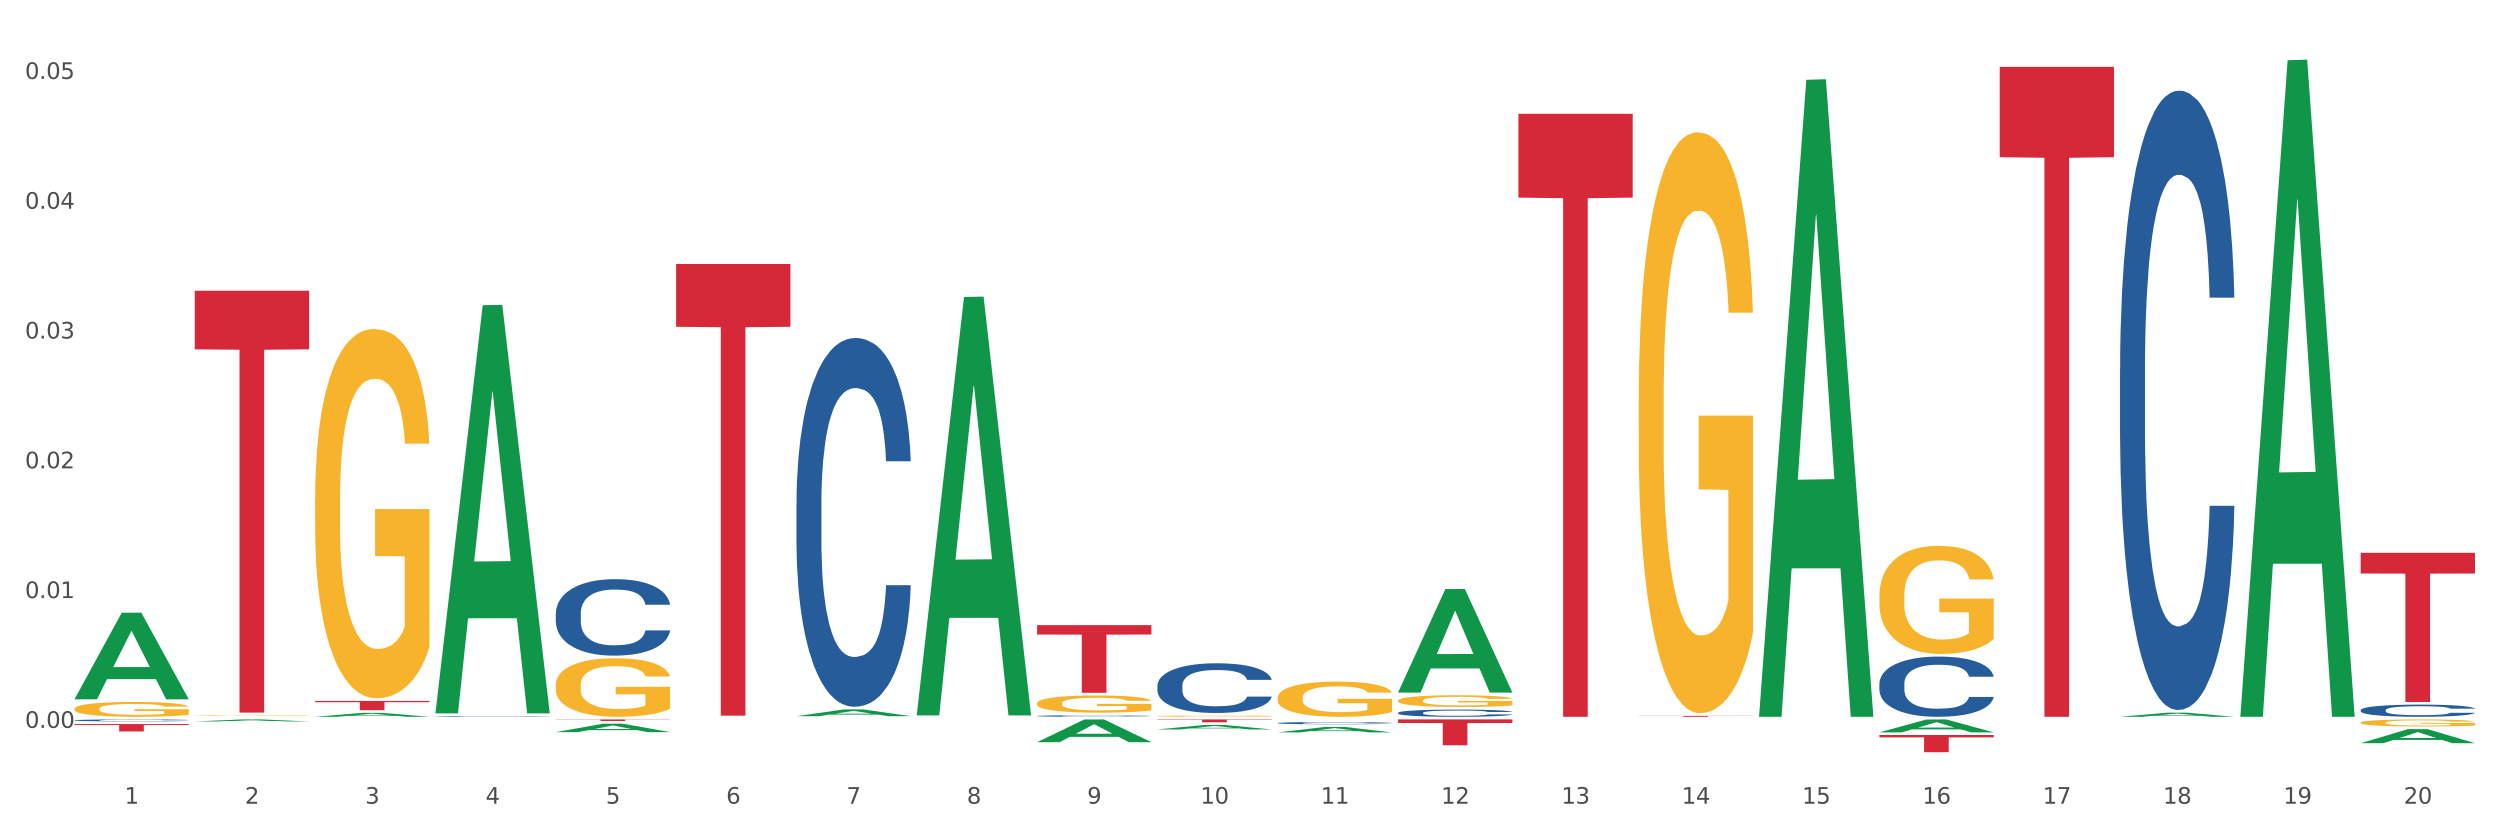 <?xml version="1.0" encoding="utf-8" standalone="no"?>
<!DOCTYPE svg PUBLIC "-//W3C//DTD SVG 1.1//EN"
  "http://www.w3.org/Graphics/SVG/1.1/DTD/svg11.dtd">
<svg xmlns:xlink="http://www.w3.org/1999/xlink" width="1080pt" height="360pt" viewBox="0 0 1080 360" xmlns="http://www.w3.org/2000/svg" version="1.1">
 <rect x="0" y="0" width="1080" height="360" fill="#333333" stroke="none"/>
 <defs>
  <style type="text/css">*{stroke-linejoin: round; stroke-linecap: butt}</style>
 </defs>
 <g id="figure_1">
  <g id="patch_1">
   <path d="M 0 360 
L 1080 360 
L 1080 0 
L 0 0 
z
" style="fill: #ffffff; stroke: #ffffff; stroke-linejoin: miter"/>
  </g>
  <g id="axes_1">
   <g id="matplotlib.axis_1">
    <g id="xtick_1">
     <g id="text_1">
      <!-- 1 -->
      <g style="fill: #4d4d4d" transform="translate(53.812 347.204) scale(0.096 -0.096)">
       <defs>
        <path id="DejaVuSans-31" d="M 794 531 
L 1825 531 
L 1825 4091 
L 703 3866 
L 703 4441 
L 1819 4666 
L 2450 4666 
L 2450 531 
L 3481 531 
L 3481 0 
L 794 0 
L 794 531 
z
" transform="scale(0.016)"/>
       </defs>
       <use xlink:href="#DejaVuSans-31"/>
      </g>
     </g>
    </g>
    <g id="xtick_2">
     <g id="text_2">
      <!-- 2 -->
      <g style="fill: #4d4d4d" transform="translate(105.793 347.204) scale(0.096 -0.096)">
       <defs>
        <path id="DejaVuSans-32" d="M 1228 531 
L 3431 531 
L 3431 0 
L 469 0 
L 469 531 
Q 828 903 1448 1529 
Q 2069 2156 2228 2338 
Q 2531 2678 2651 2914 
Q 2772 3150 2772 3378 
Q 2772 3750 2511 3984 
Q 2250 4219 1831 4219 
Q 1534 4219 1204 4116 
Q 875 4013 500 3803 
L 500 4441 
Q 881 4594 1212 4672 
Q 1544 4750 1819 4750 
Q 2544 4750 2975 4387 
Q 3406 4025 3406 3419 
Q 3406 3131 3298 2873 
Q 3191 2616 2906 2266 
Q 2828 2175 2409 1742 
Q 1991 1309 1228 531 
z
" transform="scale(0.016)"/>
       </defs>
       <use xlink:href="#DejaVuSans-32"/>
      </g>
     </g>
    </g>
    <g id="xtick_3">
     <g id="text_3">
      <!-- 3 -->
      <g style="fill: #4d4d4d" transform="translate(157.774 347.204) scale(0.096 -0.096)">
       <defs>
        <path id="DejaVuSans-33" d="M 2597 2516 
Q 3050 2419 3304 2112 
Q 3559 1806 3559 1356 
Q 3559 666 3084 287 
Q 2609 -91 1734 -91 
Q 1441 -91 1130 -33 
Q 819 25 488 141 
L 488 750 
Q 750 597 1062 519 
Q 1375 441 1716 441 
Q 2309 441 2620 675 
Q 2931 909 2931 1356 
Q 2931 1769 2642 2001 
Q 2353 2234 1838 2234 
L 1294 2234 
L 1294 2753 
L 1863 2753 
Q 2328 2753 2575 2939 
Q 2822 3125 2822 3475 
Q 2822 3834 2567 4026 
Q 2313 4219 1838 4219 
Q 1578 4219 1281 4162 
Q 984 4106 628 3988 
L 628 4550 
Q 988 4650 1302 4700 
Q 1616 4750 1894 4750 
Q 2613 4750 3031 4423 
Q 3450 4097 3450 3541 
Q 3450 3153 3228 2886 
Q 3006 2619 2597 2516 
z
" transform="scale(0.016)"/>
       </defs>
       <use xlink:href="#DejaVuSans-33"/>
      </g>
     </g>
    </g>
    <g id="xtick_4">
     <g id="text_4">
      <!-- 4 -->
      <g style="fill: #4d4d4d" transform="translate(209.756 347.204) scale(0.096 -0.096)">
       <defs>
        <path id="DejaVuSans-34" d="M 2419 4116 
L 825 1625 
L 2419 1625 
L 2419 4116 
z
M 2253 4666 
L 3047 4666 
L 3047 1625 
L 3713 1625 
L 3713 1100 
L 3047 1100 
L 3047 0 
L 2419 0 
L 2419 1100 
L 313 1100 
L 313 1709 
L 2253 4666 
z
" transform="scale(0.016)"/>
       </defs>
       <use xlink:href="#DejaVuSans-34"/>
      </g>
     </g>
    </g>
    <g id="xtick_5">
     <g id="text_5">
      <!-- 5 -->
      <g style="fill: #4d4d4d" transform="translate(261.737 347.204) scale(0.096 -0.096)">
       <defs>
        <path id="DejaVuSans-35" d="M 691 4666 
L 3169 4666 
L 3169 4134 
L 1269 4134 
L 1269 2991 
Q 1406 3038 1543 3061 
Q 1681 3084 1819 3084 
Q 2600 3084 3056 2656 
Q 3513 2228 3513 1497 
Q 3513 744 3044 326 
Q 2575 -91 1722 -91 
Q 1428 -91 1123 -41 
Q 819 9 494 109 
L 494 744 
Q 775 591 1075 516 
Q 1375 441 1709 441 
Q 2250 441 2565 725 
Q 2881 1009 2881 1497 
Q 2881 1984 2565 2268 
Q 2250 2553 1709 2553 
Q 1456 2553 1204 2497 
Q 953 2441 691 2322 
L 691 4666 
z
" transform="scale(0.016)"/>
       </defs>
       <use xlink:href="#DejaVuSans-35"/>
      </g>
     </g>
    </g>
    <g id="xtick_6">
     <g id="text_6">
      <!-- 6 -->
      <g style="fill: #4d4d4d" transform="translate(313.718 347.204) scale(0.096 -0.096)">
       <defs>
        <path id="DejaVuSans-36" d="M 2113 2584 
Q 1688 2584 1439 2293 
Q 1191 2003 1191 1497 
Q 1191 994 1439 701 
Q 1688 409 2113 409 
Q 2538 409 2786 701 
Q 3034 994 3034 1497 
Q 3034 2003 2786 2293 
Q 2538 2584 2113 2584 
z
M 3366 4563 
L 3366 3988 
Q 3128 4100 2886 4159 
Q 2644 4219 2406 4219 
Q 1781 4219 1451 3797 
Q 1122 3375 1075 2522 
Q 1259 2794 1537 2939 
Q 1816 3084 2150 3084 
Q 2853 3084 3261 2657 
Q 3669 2231 3669 1497 
Q 3669 778 3244 343 
Q 2819 -91 2113 -91 
Q 1303 -91 875 529 
Q 447 1150 447 2328 
Q 447 3434 972 4092 
Q 1497 4750 2381 4750 
Q 2619 4750 2861 4703 
Q 3103 4656 3366 4563 
z
" transform="scale(0.016)"/>
       </defs>
       <use xlink:href="#DejaVuSans-36"/>
      </g>
     </g>
    </g>
    <g id="xtick_7">
     <g id="text_7">
      <!-- 7 -->
      <g style="fill: #4d4d4d" transform="translate(365.699 347.204) scale(0.096 -0.096)">
       <defs>
        <path id="DejaVuSans-37" d="M 525 4666 
L 3525 4666 
L 3525 4397 
L 1831 0 
L 1172 0 
L 2766 4134 
L 525 4134 
L 525 4666 
z
" transform="scale(0.016)"/>
       </defs>
       <use xlink:href="#DejaVuSans-37"/>
      </g>
     </g>
    </g>
    <g id="xtick_8">
     <g id="text_8">
      <!-- 8 -->
      <g style="fill: #4d4d4d" transform="translate(417.68 347.204) scale(0.096 -0.096)">
       <defs>
        <path id="DejaVuSans-38" d="M 2034 2216 
Q 1584 2216 1326 1975 
Q 1069 1734 1069 1313 
Q 1069 891 1326 650 
Q 1584 409 2034 409 
Q 2484 409 2743 651 
Q 3003 894 3003 1313 
Q 3003 1734 2745 1975 
Q 2488 2216 2034 2216 
z
M 1403 2484 
Q 997 2584 770 2862 
Q 544 3141 544 3541 
Q 544 4100 942 4425 
Q 1341 4750 2034 4750 
Q 2731 4750 3128 4425 
Q 3525 4100 3525 3541 
Q 3525 3141 3298 2862 
Q 3072 2584 2669 2484 
Q 3125 2378 3379 2068 
Q 3634 1759 3634 1313 
Q 3634 634 3220 271 
Q 2806 -91 2034 -91 
Q 1263 -91 848 271 
Q 434 634 434 1313 
Q 434 1759 690 2068 
Q 947 2378 1403 2484 
z
M 1172 3481 
Q 1172 3119 1398 2916 
Q 1625 2713 2034 2713 
Q 2441 2713 2670 2916 
Q 2900 3119 2900 3481 
Q 2900 3844 2670 4047 
Q 2441 4250 2034 4250 
Q 1625 4250 1398 4047 
Q 1172 3844 1172 3481 
z
" transform="scale(0.016)"/>
       </defs>
       <use xlink:href="#DejaVuSans-38"/>
      </g>
     </g>
    </g>
    <g id="xtick_9">
     <g id="text_9">
      <!-- 9 -->
      <g style="fill: #4d4d4d" transform="translate(469.662 347.204) scale(0.096 -0.096)">
       <defs>
        <path id="DejaVuSans-39" d="M 703 97 
L 703 672 
Q 941 559 1184 500 
Q 1428 441 1663 441 
Q 2288 441 2617 861 
Q 2947 1281 2994 2138 
Q 2813 1869 2534 1725 
Q 2256 1581 1919 1581 
Q 1219 1581 811 2004 
Q 403 2428 403 3163 
Q 403 3881 828 4315 
Q 1253 4750 1959 4750 
Q 2769 4750 3195 4129 
Q 3622 3509 3622 2328 
Q 3622 1225 3098 567 
Q 2575 -91 1691 -91 
Q 1453 -91 1209 -44 
Q 966 3 703 97 
z
M 1959 2075 
Q 2384 2075 2632 2365 
Q 2881 2656 2881 3163 
Q 2881 3666 2632 3958 
Q 2384 4250 1959 4250 
Q 1534 4250 1286 3958 
Q 1038 3666 1038 3163 
Q 1038 2656 1286 2365 
Q 1534 2075 1959 2075 
z
" transform="scale(0.016)"/>
       </defs>
       <use xlink:href="#DejaVuSans-39"/>
      </g>
     </g>
    </g>
    <g id="xtick_10">
     <g id="text_10">
      <!-- 10 -->
      <g style="fill: #4d4d4d" transform="translate(518.589 347.204) scale(0.096 -0.096)">
       <defs>
        <path id="DejaVuSans-30" d="M 2034 4250 
Q 1547 4250 1301 3770 
Q 1056 3291 1056 2328 
Q 1056 1369 1301 889 
Q 1547 409 2034 409 
Q 2525 409 2770 889 
Q 3016 1369 3016 2328 
Q 3016 3291 2770 3770 
Q 2525 4250 2034 4250 
z
M 2034 4750 
Q 2819 4750 3233 4129 
Q 3647 3509 3647 2328 
Q 3647 1150 3233 529 
Q 2819 -91 2034 -91 
Q 1250 -91 836 529 
Q 422 1150 422 2328 
Q 422 3509 836 4129 
Q 1250 4750 2034 4750 
z
" transform="scale(0.016)"/>
       </defs>
       <use xlink:href="#DejaVuSans-31"/>
       <use xlink:href="#DejaVuSans-30" transform="translate(63.623 0)"/>
      </g>
     </g>
    </g>
    <g id="xtick_11">
     <g id="text_11">
      <!-- 11 -->
      <g style="fill: #4d4d4d" transform="translate(570.57 347.204) scale(0.096 -0.096)">
       <use xlink:href="#DejaVuSans-31"/>
       <use xlink:href="#DejaVuSans-31" transform="translate(63.623 0)"/>
      </g>
     </g>
    </g>
    <g id="xtick_12">
     <g id="text_12">
      <!-- 12 -->
      <g style="fill: #4d4d4d" transform="translate(622.551 347.204) scale(0.096 -0.096)">
       <use xlink:href="#DejaVuSans-31"/>
       <use xlink:href="#DejaVuSans-32" transform="translate(63.623 0)"/>
      </g>
     </g>
    </g>
    <g id="xtick_13">
     <g id="text_13">
      <!-- 13 -->
      <g style="fill: #4d4d4d" transform="translate(674.533 347.204) scale(0.096 -0.096)">
       <use xlink:href="#DejaVuSans-31"/>
       <use xlink:href="#DejaVuSans-33" transform="translate(63.623 0)"/>
      </g>
     </g>
    </g>
    <g id="xtick_14">
     <g id="text_14">
      <!-- 14 -->
      <g style="fill: #4d4d4d" transform="translate(726.514 347.204) scale(0.096 -0.096)">
       <use xlink:href="#DejaVuSans-31"/>
       <use xlink:href="#DejaVuSans-34" transform="translate(63.623 0)"/>
      </g>
     </g>
    </g>
    <g id="xtick_15">
     <g id="text_15">
      <!-- 15 -->
      <g style="fill: #4d4d4d" transform="translate(778.495 347.204) scale(0.096 -0.096)">
       <use xlink:href="#DejaVuSans-31"/>
       <use xlink:href="#DejaVuSans-35" transform="translate(63.623 0)"/>
      </g>
     </g>
    </g>
    <g id="xtick_16">
     <g id="text_16">
      <!-- 16 -->
      <g style="fill: #4d4d4d" transform="translate(830.476 347.204) scale(0.096 -0.096)">
       <use xlink:href="#DejaVuSans-31"/>
       <use xlink:href="#DejaVuSans-36" transform="translate(63.623 0)"/>
      </g>
     </g>
    </g>
    <g id="xtick_17">
     <g id="text_17">
      <!-- 17 -->
      <g style="fill: #4d4d4d" transform="translate(882.457 347.204) scale(0.096 -0.096)">
       <use xlink:href="#DejaVuSans-31"/>
       <use xlink:href="#DejaVuSans-37" transform="translate(63.623 0)"/>
      </g>
     </g>
    </g>
    <g id="xtick_18">
     <g id="text_18">
      <!-- 18 -->
      <g style="fill: #4d4d4d" transform="translate(934.439 347.204) scale(0.096 -0.096)">
       <use xlink:href="#DejaVuSans-31"/>
       <use xlink:href="#DejaVuSans-38" transform="translate(63.623 0)"/>
      </g>
     </g>
    </g>
    <g id="xtick_19">
     <g id="text_19">
      <!-- 19 -->
      <g style="fill: #4d4d4d" transform="translate(986.42 347.204) scale(0.096 -0.096)">
       <use xlink:href="#DejaVuSans-31"/>
       <use xlink:href="#DejaVuSans-39" transform="translate(63.623 0)"/>
      </g>
     </g>
    </g>
    <g id="xtick_20">
     <g id="text_20">
      <!-- 20 -->
      <g style="fill: #4d4d4d" transform="translate(1038.401 347.204) scale(0.096 -0.096)">
       <use xlink:href="#DejaVuSans-32"/>
       <use xlink:href="#DejaVuSans-30" transform="translate(63.623 0)"/>
      </g>
     </g>
    </g>
    <g id="xtick_21"/>
    <g id="xtick_22"/>
    <g id="xtick_23"/>
    <g id="xtick_24"/>
    <g id="xtick_25"/>
    <g id="xtick_26"/>
    <g id="xtick_27"/>
    <g id="xtick_28"/>
    <g id="xtick_29"/>
    <g id="xtick_30"/>
    <g id="xtick_31"/>
    <g id="xtick_32"/>
    <g id="xtick_33"/>
    <g id="xtick_34"/>
    <g id="xtick_35"/>
    <g id="xtick_36"/>
    <g id="xtick_37"/>
    <g id="xtick_38"/>
    <g id="xtick_39"/>
   </g>
   <g id="matplotlib.axis_2">
    <g id="ytick_1">
     <g id="text_21">
      <!-- 0.00 -->
      <g style="fill: #4d4d4d" transform="translate(10.8 314.441) scale(0.096 -0.096)">
       <defs>
        <path id="DejaVuSans-2e" d="M 684 794 
L 1344 794 
L 1344 0 
L 684 0 
L 684 794 
z
" transform="scale(0.016)"/>
       </defs>
       <use xlink:href="#DejaVuSans-30"/>
       <use xlink:href="#DejaVuSans-2e" transform="translate(63.623 0)"/>
       <use xlink:href="#DejaVuSans-30" transform="translate(95.41 0)"/>
       <use xlink:href="#DejaVuSans-30" transform="translate(159.033 0)"/>
      </g>
     </g>
    </g>
    <g id="ytick_2">
     <g id="text_22">
      <!-- 0.01 -->
      <g style="fill: #4d4d4d" transform="translate(10.8 258.374) scale(0.096 -0.096)">
       <use xlink:href="#DejaVuSans-30"/>
       <use xlink:href="#DejaVuSans-2e" transform="translate(63.623 0)"/>
       <use xlink:href="#DejaVuSans-30" transform="translate(95.41 0)"/>
       <use xlink:href="#DejaVuSans-31" transform="translate(159.033 0)"/>
      </g>
     </g>
    </g>
    <g id="ytick_3">
     <g id="text_23">
      <!-- 0.02 -->
      <g style="fill: #4d4d4d" transform="translate(10.8 202.308) scale(0.096 -0.096)">
       <use xlink:href="#DejaVuSans-30"/>
       <use xlink:href="#DejaVuSans-2e" transform="translate(63.623 0)"/>
       <use xlink:href="#DejaVuSans-30" transform="translate(95.41 0)"/>
       <use xlink:href="#DejaVuSans-32" transform="translate(159.033 0)"/>
      </g>
     </g>
    </g>
    <g id="ytick_4">
     <g id="text_24">
      <!-- 0.03 -->
      <g style="fill: #4d4d4d" transform="translate(10.8 146.241) scale(0.096 -0.096)">
       <use xlink:href="#DejaVuSans-30"/>
       <use xlink:href="#DejaVuSans-2e" transform="translate(63.623 0)"/>
       <use xlink:href="#DejaVuSans-30" transform="translate(95.41 0)"/>
       <use xlink:href="#DejaVuSans-33" transform="translate(159.033 0)"/>
      </g>
     </g>
    </g>
    <g id="ytick_5">
     <g id="text_25">
      <!-- 0.04 -->
      <g style="fill: #4d4d4d" transform="translate(10.8 90.174) scale(0.096 -0.096)">
       <use xlink:href="#DejaVuSans-30"/>
       <use xlink:href="#DejaVuSans-2e" transform="translate(63.623 0)"/>
       <use xlink:href="#DejaVuSans-30" transform="translate(95.41 0)"/>
       <use xlink:href="#DejaVuSans-34" transform="translate(159.033 0)"/>
      </g>
     </g>
    </g>
    <g id="ytick_6">
     <g id="text_26">
      <!-- 0.05 -->
      <g style="fill: #4d4d4d" transform="translate(10.8 34.108) scale(0.096 -0.096)">
       <use xlink:href="#DejaVuSans-30"/>
       <use xlink:href="#DejaVuSans-2e" transform="translate(63.623 0)"/>
       <use xlink:href="#DejaVuSans-30" transform="translate(95.41 0)"/>
       <use xlink:href="#DejaVuSans-35" transform="translate(159.033 0)"/>
      </g>
     </g>
    </g>
    <g id="ytick_7"/>
    <g id="ytick_8"/>
    <g id="ytick_9"/>
    <g id="ytick_10"/>
    <g id="ytick_11"/>
   </g>
   <g id="PolyCollection_1">
    <path d="M 32.175 302.046 
L 32.226 302.011 
L 52.59 264.699 
L 61.041 264.664 
L 81.557 302.116 
L 71.783 302.116 
L 67.353 293.395 
L 46.328 293.395 
L 46.175 293.536 
L 41.899 302.116 
L 32.175 302.116 
L 32.175 302.046 
L 48.975 288.19 
L 64.706 288.155 
L 56.917 272.647 
L 56.815 272.576 
L 56.713 272.682 
L 48.924 288.155 
L 48.975 288.19 
L 32.175 302.046 
z
" clip-path="url(#pd1ef0847e4)" style="fill: #109648"/>
    <path d="M 32.175 312.79 
L 81.557 312.79 
L 81.557 313.236 
L 62.132 313.239 
L 62.132 315.999 
L 51.483 315.999 
L 51.483 313.239 
L 32.175 313.236 
L 32.175 312.793 
L 32.175 312.79 
z
" clip-path="url(#pd1ef0847e4)" style="fill: #d62839"/>
    <path d="M 32.175 311.178 
L 32.233 311.178 
L 32.233 311.156 
L 32.408 311.126 
L 33.051 311.071 
L 33.868 311.03 
L 35.269 310.982 
L 36.028 310.961 
L 37.02 310.939 
L 39.063 310.902 
L 41.398 310.871 
L 43.032 310.853 
L 44.258 310.842 
L 47.001 310.823 
L 48.577 310.814 
L 50.212 310.807 
L 51.613 310.803 
L 53.948 310.797 
L 55.815 310.795 
L 57.975 310.794 
L 59.785 310.795 
L 62.178 310.798 
L 65.68 310.807 
L 67.023 310.813 
L 68.832 310.822 
L 70.7 310.835 
L 72.218 310.847 
L 73.969 310.865 
L 75.778 310.889 
L 77.53 310.918 
L 78.755 310.946 
L 79.748 310.974 
L 80.623 311.01 
L 81.265 311.048 
L 81.557 311.08 
L 70.875 311.08 
L 70.583 311.051 
L 70 311.02 
L 69.416 310.999 
L 68.774 310.982 
L 67.782 310.962 
L 66.906 310.949 
L 65.447 310.935 
L 64.104 310.925 
L 62.995 310.92 
L 61.653 310.915 
L 58.792 310.91 
L 56.749 310.91 
L 55.465 310.912 
L 53.889 310.916 
L 52.547 310.921 
L 50.971 310.931 
L 49.745 310.941 
L 48.519 310.954 
L 47.819 310.964 
L 46.768 310.981 
L 46.067 310.995 
L 45.133 311.019 
L 44.608 311.036 
L 43.674 311.081 
L 43.266 311.114 
L 43.09 311.136 
L 42.974 311.161 
L 42.974 311.283 
L 43.324 311.338 
L 43.616 311.361 
L 44.083 311.388 
L 44.958 311.422 
L 46.242 311.456 
L 47.585 311.48 
L 48.694 311.495 
L 49.745 311.506 
L 50.795 311.514 
L 52.08 311.522 
L 53.13 311.527 
L 54.706 311.532 
L 56.574 311.534 
L 58.033 311.534 
L 61.01 311.53 
L 62.353 311.526 
L 63.637 311.521 
L 65.038 311.512 
L 66.147 311.503 
L 66.789 311.496 
L 67.84 311.481 
L 68.657 311.465 
L 69.358 311.447 
L 69.825 311.432 
L 70.35 311.408 
L 70.758 311.382 
L 70.875 311.368 
L 81.557 311.368 
L 81.324 311.396 
L 80.915 311.423 
L 80.098 311.46 
L 79.456 311.481 
L 78.463 311.507 
L 77.413 311.529 
L 75.953 311.553 
L 74.611 311.571 
L 73.21 311.586 
L 71.692 311.6 
L 68.949 311.62 
L 67.957 311.625 
L 65.855 311.635 
L 64.221 311.64 
L 61.828 311.646 
L 59.376 311.649 
L 56.808 311.65 
L 54.531 311.648 
L 52.021 311.643 
L 50.445 311.639 
L 48.694 311.632 
L 46.651 311.621 
L 44.725 311.607 
L 42.915 311.592 
L 41.223 311.574 
L 39.647 311.554 
L 37.604 311.52 
L 36.086 311.487 
L 34.977 311.457 
L 34.218 311.431 
L 33.459 311.398 
L 33.051 311.375 
L 32.408 311.321 
L 32.175 311.27 
L 32.175 311.178 
z
" clip-path="url(#pd1ef0847e4)" style="fill: #255c99"/>
    <path d="M 188.119 309.482 
L 188.177 309.482 
L 188.177 309.474 
L 188.352 309.463 
L 188.994 309.443 
L 189.811 309.428 
L 191.212 309.41 
L 191.971 309.403 
L 192.963 309.394 
L 195.006 309.381 
L 197.341 309.37 
L 198.976 309.363 
L 200.201 309.359 
L 202.945 309.352 
L 204.521 309.349 
L 206.155 309.347 
L 207.556 309.345 
L 209.891 309.343 
L 211.759 309.342 
L 213.919 309.342 
L 215.728 309.342 
L 218.121 309.343 
L 221.624 309.347 
L 222.966 309.349 
L 224.776 309.352 
L 226.644 309.357 
L 228.161 309.361 
L 229.912 309.368 
L 231.722 309.376 
L 233.473 309.387 
L 234.699 309.397 
L 235.691 309.408 
L 236.567 309.42 
L 237.209 309.434 
L 237.501 309.446 
L 226.819 309.446 
L 226.527 309.435 
L 225.943 309.424 
L 225.36 309.416 
L 224.717 309.41 
L 223.725 309.403 
L 222.85 309.398 
L 221.39 309.393 
L 220.048 309.39 
L 218.939 309.388 
L 217.596 309.386 
L 214.736 309.384 
L 212.693 309.384 
L 211.409 309.385 
L 209.833 309.386 
L 208.49 309.388 
L 206.914 309.392 
L 205.688 309.395 
L 204.463 309.4 
L 203.762 309.404 
L 202.711 309.41 
L 202.011 309.415 
L 201.077 309.424 
L 200.552 309.43 
L 199.618 309.446 
L 199.209 309.458 
L 199.034 309.467 
L 198.917 309.476 
L 198.917 309.52 
L 199.268 309.54 
L 199.559 309.549 
L 200.026 309.558 
L 200.902 309.571 
L 202.186 309.583 
L 203.529 309.592 
L 204.638 309.597 
L 205.688 309.601 
L 206.739 309.605 
L 208.023 309.607 
L 209.074 309.609 
L 210.65 309.611 
L 212.518 309.612 
L 213.977 309.612 
L 216.954 309.61 
L 218.297 309.609 
L 219.581 309.607 
L 220.982 309.604 
L 222.091 309.6 
L 222.733 309.598 
L 223.783 309.592 
L 224.601 309.587 
L 225.301 309.58 
L 225.768 309.574 
L 226.293 309.566 
L 226.702 309.556 
L 226.819 309.551 
L 237.501 309.551 
L 237.267 309.561 
L 236.859 309.571 
L 236.041 309.585 
L 235.399 309.592 
L 234.407 309.602 
L 233.356 309.61 
L 231.897 309.618 
L 230.555 309.625 
L 229.154 309.631 
L 227.636 309.636 
L 224.893 309.643 
L 223.9 309.645 
L 221.799 309.648 
L 220.164 309.65 
L 217.771 309.652 
L 215.32 309.654 
L 212.751 309.654 
L 210.475 309.653 
L 207.965 309.652 
L 206.389 309.65 
L 204.638 309.647 
L 202.595 309.643 
L 200.668 309.638 
L 198.859 309.633 
L 197.166 309.626 
L 195.59 309.619 
L 193.547 309.607 
L 192.029 309.595 
L 190.92 309.583 
L 190.162 309.574 
L 189.403 309.562 
L 188.994 309.554 
L 188.352 309.534 
L 188.119 309.515 
L 188.119 309.482 
z
" clip-path="url(#pd1ef0847e4)" style="fill: #255c99"/>
    <path d="M 240.1 265.045 
L 240.158 265.014 
L 240.158 264.17 
L 240.333 263.024 
L 240.975 260.912 
L 241.793 259.314 
L 243.193 257.443 
L 243.952 256.659 
L 244.945 255.784 
L 246.988 254.367 
L 249.322 253.16 
L 250.957 252.497 
L 252.183 252.074 
L 254.926 251.32 
L 256.502 250.988 
L 258.137 250.717 
L 259.537 250.536 
L 261.872 250.325 
L 263.74 250.234 
L 265.9 250.204 
L 267.709 250.234 
L 270.103 250.355 
L 273.605 250.717 
L 274.947 250.928 
L 276.757 251.29 
L 278.625 251.773 
L 280.143 252.255 
L 281.894 252.949 
L 283.703 253.854 
L 285.454 255 
L 286.68 256.056 
L 287.672 257.172 
L 288.548 258.529 
L 289.19 260.007 
L 289.482 261.244 
L 278.8 261.244 
L 278.508 260.128 
L 277.924 258.921 
L 277.341 258.107 
L 276.699 257.443 
L 275.706 256.689 
L 274.831 256.207 
L 273.371 255.634 
L 272.029 255.272 
L 270.92 255.06 
L 269.577 254.879 
L 266.717 254.698 
L 264.674 254.698 
L 263.39 254.759 
L 261.814 254.91 
L 260.471 255.121 
L 258.895 255.483 
L 257.67 255.875 
L 256.444 256.388 
L 255.743 256.75 
L 254.693 257.413 
L 253.992 257.956 
L 253.058 258.891 
L 252.533 259.555 
L 251.599 261.274 
L 251.19 262.541 
L 251.015 263.416 
L 250.899 264.381 
L 250.899 269.087 
L 251.249 271.198 
L 251.541 272.103 
L 252.008 273.129 
L 252.883 274.456 
L 254.167 275.753 
L 255.51 276.688 
L 256.619 277.261 
L 257.67 277.683 
L 258.72 278.015 
L 260.004 278.317 
L 261.055 278.498 
L 262.631 278.679 
L 264.499 278.769 
L 265.958 278.769 
L 268.935 278.618 
L 270.278 278.467 
L 271.562 278.256 
L 272.963 277.925 
L 274.072 277.563 
L 274.714 277.291 
L 275.765 276.718 
L 276.582 276.115 
L 277.282 275.421 
L 277.749 274.818 
L 278.275 273.913 
L 278.683 272.887 
L 278.8 272.344 
L 289.482 272.344 
L 289.248 273.43 
L 288.84 274.486 
L 288.023 275.904 
L 287.381 276.718 
L 286.388 277.713 
L 285.338 278.558 
L 283.878 279.493 
L 282.536 280.187 
L 281.135 280.79 
L 279.617 281.333 
L 276.874 282.087 
L 275.881 282.298 
L 273.78 282.66 
L 272.146 282.871 
L 269.752 283.083 
L 267.301 283.203 
L 264.733 283.233 
L 262.456 283.173 
L 259.946 282.992 
L 258.37 282.811 
L 256.619 282.54 
L 254.576 282.117 
L 252.65 281.605 
L 250.84 281.001 
L 249.147 280.307 
L 247.571 279.523 
L 245.528 278.226 
L 244.011 276.959 
L 242.902 275.783 
L 242.143 274.788 
L 241.384 273.521 
L 240.975 272.646 
L 240.333 270.534 
L 240.1 268.574 
L 240.1 265.045 
z
" clip-path="url(#pd1ef0847e4)" style="fill: #255c99"/>
    <path d="M 84.156 309.089 
L 84.215 309.089 
L 84.215 309.081 
L 84.331 309.074 
L 84.914 309.057 
L 85.789 309.044 
L 86.43 309.036 
L 87.071 309.03 
L 87.829 309.024 
L 88.762 309.018 
L 90.453 309.009 
L 91.502 309.004 
L 92.785 309 
L 95.117 308.993 
L 96.808 308.989 
L 98.557 308.985 
L 101.414 308.981 
L 103.279 308.98 
L 105.262 308.978 
L 107.652 308.977 
L 109.459 308.977 
L 113.424 308.978 
L 116.806 308.98 
L 118.438 308.981 
L 120.537 308.984 
L 121.645 308.986 
L 123.452 308.989 
L 125.318 308.994 
L 126.6 308.998 
L 128.524 309.005 
L 129.982 309.013 
L 131.323 309.022 
L 132.022 309.029 
L 132.547 309.034 
L 133.014 309.041 
L 133.48 309.052 
L 122.986 309.052 
L 122.577 309.044 
L 121.936 309.037 
L 121.003 309.03 
L 120.187 309.026 
L 118.788 309.02 
L 117.505 309.017 
L 116.164 309.014 
L 114.532 309.012 
L 113.249 309.011 
L 111.442 309.01 
L 107.885 309.01 
L 105.495 309.012 
L 103.862 309.014 
L 102.813 309.016 
L 101.88 309.018 
L 100.831 309.021 
L 99.606 309.026 
L 98.732 309.03 
L 97.857 309.035 
L 97.158 309.041 
L 96.516 309.047 
L 95.992 309.053 
L 95.583 309.06 
L 95.234 309.069 
L 94.942 309.083 
L 94.942 309.113 
L 95.059 309.12 
L 95.35 309.129 
L 95.7 309.136 
L 96.283 309.144 
L 96.808 309.149 
L 97.799 309.157 
L 98.907 309.164 
L 99.781 309.168 
L 100.656 309.172 
L 102.172 309.176 
L 103.862 309.18 
L 105.32 309.183 
L 107.302 309.185 
L 108.643 309.186 
L 109.809 309.186 
L 112.666 309.186 
L 114.707 309.186 
L 116.98 309.184 
L 118.73 309.182 
L 120.187 309.18 
L 121.82 309.176 
L 122.869 309.172 
L 122.869 309.126 
L 110.042 309.126 
L 110.042 309.095 
L 133.538 309.095 
L 133.538 309.185 
L 132.547 309.19 
L 131.439 309.194 
L 130.273 309.198 
L 128.524 309.202 
L 126.425 309.207 
L 124.56 309.21 
L 122.577 309.212 
L 120.245 309.215 
L 117.214 309.217 
L 115.348 309.218 
L 113.016 309.219 
L 110.276 309.219 
L 107.885 309.218 
L 105.553 309.217 
L 103.104 309.215 
L 100.714 309.212 
L 98.907 309.21 
L 97.099 309.206 
L 95.175 309.201 
L 93.659 309.197 
L 92.493 309.193 
L 91.211 309.188 
L 89.812 309.181 
L 88.762 309.175 
L 87.829 309.169 
L 86.838 309.161 
L 86.138 309.154 
L 85.439 309.146 
L 85.031 309.139 
L 84.564 309.129 
L 84.215 309.116 
L 84.156 309.089 
z
" clip-path="url(#pd1ef0847e4)" style="fill: #f7b32b"/>
    <path d="M 240.1 296.056 
L 240.158 296.032 
L 240.158 295.201 
L 240.275 294.486 
L 240.858 292.754 
L 241.732 291.323 
L 242.374 290.561 
L 243.015 289.937 
L 243.773 289.314 
L 244.706 288.668 
L 246.396 287.721 
L 247.446 287.236 
L 248.729 286.728 
L 251.061 285.99 
L 252.751 285.574 
L 254.501 285.228 
L 257.357 284.812 
L 259.223 284.627 
L 261.205 284.489 
L 263.596 284.397 
L 265.403 284.374 
L 269.368 284.443 
L 272.749 284.651 
L 274.382 284.812 
L 276.481 285.089 
L 277.588 285.274 
L 279.396 285.643 
L 281.261 286.128 
L 282.544 286.544 
L 284.468 287.329 
L 285.926 288.114 
L 287.266 289.083 
L 287.966 289.753 
L 288.491 290.376 
L 288.957 291.092 
L 289.424 292.223 
L 278.929 292.223 
L 278.521 291.415 
L 277.88 290.653 
L 276.947 289.914 
L 276.131 289.453 
L 274.731 288.875 
L 273.449 288.506 
L 272.108 288.229 
L 270.475 287.998 
L 269.193 287.883 
L 267.385 287.79 
L 263.829 287.813 
L 261.438 287.998 
L 259.806 288.229 
L 258.757 288.437 
L 257.824 288.668 
L 256.774 288.991 
L 255.55 289.476 
L 254.675 289.914 
L 253.801 290.468 
L 253.101 291.023 
L 252.46 291.669 
L 251.935 292.362 
L 251.527 293.077 
L 251.177 293.955 
L 250.886 295.409 
L 250.886 298.572 
L 251.002 299.288 
L 251.294 300.234 
L 251.644 300.95 
L 252.227 301.804 
L 252.751 302.381 
L 253.743 303.213 
L 254.85 303.905 
L 255.725 304.344 
L 256.599 304.713 
L 258.115 305.221 
L 259.806 305.637 
L 261.264 305.891 
L 263.246 306.121 
L 264.587 306.214 
L 265.753 306.26 
L 268.61 306.26 
L 270.65 306.191 
L 272.924 306.029 
L 274.673 305.821 
L 276.131 305.567 
L 277.763 305.152 
L 278.813 304.759 
L 278.813 299.934 
L 265.986 299.911 
L 265.986 296.702 
L 289.482 296.702 
L 289.482 306.121 
L 288.491 306.606 
L 287.383 307.045 
L 286.217 307.437 
L 284.468 307.922 
L 282.369 308.384 
L 280.503 308.707 
L 278.521 308.984 
L 276.189 309.238 
L 273.157 309.469 
L 271.292 309.561 
L 268.96 309.631 
L 266.219 309.654 
L 263.829 309.608 
L 261.497 309.492 
L 259.048 309.284 
L 256.658 308.984 
L 254.85 308.684 
L 253.043 308.315 
L 251.119 307.83 
L 249.603 307.368 
L 248.437 306.953 
L 247.154 306.422 
L 245.755 305.729 
L 244.706 305.106 
L 243.773 304.459 
L 242.782 303.628 
L 242.082 302.912 
L 241.382 302.012 
L 240.974 301.342 
L 240.508 300.304 
L 240.158 298.849 
L 240.1 296.056 
z
" clip-path="url(#pd1ef0847e4)" style="fill: #f7b32b"/>
    <path d="M 448.025 303.876 
L 448.083 303.869 
L 448.083 303.625 
L 448.2 303.415 
L 448.783 302.906 
L 449.657 302.486 
L 450.298 302.262 
L 450.94 302.079 
L 451.698 301.895 
L 452.631 301.705 
L 454.321 301.427 
L 455.371 301.285 
L 456.653 301.136 
L 458.985 300.919 
L 460.676 300.796 
L 462.425 300.695 
L 465.282 300.573 
L 467.148 300.518 
L 469.13 300.478 
L 471.52 300.451 
L 473.328 300.444 
L 477.292 300.464 
L 480.674 300.525 
L 482.306 300.573 
L 484.405 300.654 
L 485.513 300.708 
L 487.32 300.817 
L 489.186 300.959 
L 490.469 301.081 
L 492.393 301.312 
L 493.85 301.543 
L 495.191 301.828 
L 495.891 302.024 
L 496.416 302.207 
L 496.882 302.418 
L 497.348 302.75 
L 486.854 302.75 
L 486.446 302.513 
L 485.805 302.289 
L 484.872 302.072 
L 484.056 301.936 
L 482.656 301.767 
L 481.374 301.658 
L 480.033 301.577 
L 478.4 301.509 
L 477.118 301.475 
L 475.31 301.448 
L 471.754 301.454 
L 469.363 301.509 
L 467.731 301.577 
L 466.681 301.638 
L 465.749 301.705 
L 464.699 301.8 
L 463.475 301.943 
L 462.6 302.072 
L 461.726 302.235 
L 461.026 302.397 
L 460.385 302.587 
L 459.86 302.791 
L 459.452 303.001 
L 459.102 303.259 
L 458.811 303.686 
L 458.811 304.616 
L 458.927 304.826 
L 459.219 305.104 
L 459.569 305.314 
L 460.152 305.565 
L 460.676 305.735 
L 461.667 305.979 
L 462.775 306.183 
L 463.65 306.311 
L 464.524 306.42 
L 466.04 306.569 
L 467.731 306.691 
L 469.188 306.766 
L 471.171 306.834 
L 472.512 306.861 
L 473.678 306.874 
L 476.535 306.874 
L 478.575 306.854 
L 480.849 306.807 
L 482.598 306.746 
L 484.056 306.671 
L 485.688 306.549 
L 486.737 306.434 
L 486.737 305.016 
L 473.911 305.009 
L 473.911 304.066 
L 497.407 304.066 
L 497.407 306.834 
L 496.416 306.976 
L 495.308 307.105 
L 494.142 307.22 
L 492.393 307.363 
L 490.294 307.499 
L 488.428 307.594 
L 486.446 307.675 
L 484.114 307.75 
L 481.082 307.817 
L 479.216 307.845 
L 476.884 307.865 
L 474.144 307.872 
L 471.754 307.858 
L 469.422 307.824 
L 466.973 307.763 
L 464.583 307.675 
L 462.775 307.587 
L 460.968 307.478 
L 459.044 307.336 
L 457.528 307.2 
L 456.362 307.078 
L 455.079 306.922 
L 453.68 306.718 
L 452.631 306.535 
L 451.698 306.345 
L 450.707 306.101 
L 450.007 305.891 
L 449.307 305.626 
L 448.899 305.43 
L 448.433 305.124 
L 448.083 304.697 
L 448.025 303.876 
z
" clip-path="url(#pd1ef0847e4)" style="fill: #f7b32b"/>
    <path d="M 500.006 309.381 
L 500.064 309.38 
L 500.064 309.364 
L 500.181 309.349 
L 500.764 309.314 
L 501.638 309.286 
L 502.28 309.27 
L 502.921 309.258 
L 503.679 309.245 
L 504.612 309.232 
L 506.302 309.213 
L 507.352 309.204 
L 508.635 309.193 
L 510.967 309.178 
L 512.657 309.17 
L 514.407 309.163 
L 517.263 309.155 
L 519.129 309.151 
L 521.111 309.148 
L 523.502 309.146 
L 525.309 309.146 
L 529.274 309.147 
L 532.655 309.152 
L 534.288 309.155 
L 536.387 309.16 
L 537.494 309.164 
L 539.302 309.172 
L 541.167 309.181 
L 542.45 309.19 
L 544.374 309.205 
L 545.832 309.221 
L 547.172 309.241 
L 547.872 309.254 
L 548.397 309.267 
L 548.863 309.281 
L 549.33 309.304 
L 538.835 309.304 
L 538.427 309.287 
L 537.786 309.272 
L 536.853 309.257 
L 536.037 309.248 
L 534.637 309.236 
L 533.355 309.229 
L 532.014 309.223 
L 530.381 309.219 
L 529.099 309.217 
L 527.291 309.215 
L 523.735 309.215 
L 521.345 309.219 
L 519.712 309.223 
L 518.663 309.228 
L 517.73 309.232 
L 516.68 309.239 
L 515.456 309.249 
L 514.581 309.257 
L 513.707 309.268 
L 513.007 309.28 
L 512.366 309.293 
L 511.841 309.306 
L 511.433 309.321 
L 511.083 309.338 
L 510.792 309.368 
L 510.792 309.431 
L 510.908 309.446 
L 511.2 309.465 
L 511.55 309.479 
L 512.133 309.496 
L 512.657 309.508 
L 513.649 309.524 
L 514.756 309.538 
L 515.631 309.547 
L 516.505 309.555 
L 518.021 309.565 
L 519.712 309.573 
L 521.17 309.578 
L 523.152 309.583 
L 524.493 309.585 
L 525.659 309.586 
L 528.516 309.586 
L 530.556 309.584 
L 532.83 309.581 
L 534.579 309.577 
L 536.037 309.572 
L 537.669 309.563 
L 538.719 309.556 
L 538.719 309.459 
L 525.892 309.458 
L 525.892 309.394 
L 549.388 309.394 
L 549.388 309.583 
L 548.397 309.593 
L 547.289 309.601 
L 546.123 309.609 
L 544.374 309.619 
L 542.275 309.628 
L 540.409 309.635 
L 538.427 309.64 
L 536.095 309.645 
L 533.063 309.65 
L 531.198 309.652 
L 528.866 309.653 
L 526.125 309.654 
L 523.735 309.653 
L 521.403 309.651 
L 518.954 309.646 
L 516.564 309.64 
L 514.756 309.634 
L 512.949 309.627 
L 511.025 309.617 
L 509.509 309.608 
L 508.343 309.6 
L 507.06 309.589 
L 505.661 309.575 
L 504.612 309.562 
L 503.679 309.549 
L 502.688 309.533 
L 501.988 309.518 
L 501.288 309.5 
L 500.88 309.487 
L 500.414 309.466 
L 500.064 309.437 
L 500.006 309.381 
z
" clip-path="url(#pd1ef0847e4)" style="fill: #f7b32b"/>
    <path d="M 551.987 301.489 
L 552.045 301.475 
L 552.045 300.976 
L 552.162 300.547 
L 552.745 299.507 
L 553.619 298.648 
L 554.261 298.19 
L 554.902 297.816 
L 555.66 297.442 
L 556.593 297.054 
L 558.284 296.485 
L 559.333 296.194 
L 560.616 295.889 
L 562.948 295.446 
L 564.639 295.196 
L 566.388 294.988 
L 569.245 294.739 
L 571.11 294.628 
L 573.093 294.545 
L 575.483 294.489 
L 577.29 294.475 
L 581.255 294.517 
L 584.636 294.642 
L 586.269 294.739 
L 588.368 294.905 
L 589.475 295.016 
L 591.283 295.238 
L 593.149 295.529 
L 594.431 295.778 
L 596.355 296.25 
L 597.813 296.721 
L 599.154 297.303 
L 599.853 297.705 
L 600.378 298.079 
L 600.844 298.509 
L 601.311 299.188 
L 590.816 299.188 
L 590.408 298.703 
L 589.767 298.246 
L 588.834 297.802 
L 588.018 297.525 
L 586.619 297.178 
L 585.336 296.957 
L 583.995 296.79 
L 582.363 296.652 
L 581.08 296.582 
L 579.273 296.527 
L 575.716 296.541 
L 573.326 296.652 
L 571.693 296.79 
L 570.644 296.915 
L 569.711 297.054 
L 568.662 297.248 
L 567.437 297.539 
L 566.563 297.802 
L 565.688 298.135 
L 564.988 298.467 
L 564.347 298.856 
L 563.822 299.271 
L 563.414 299.701 
L 563.064 300.228 
L 562.773 301.101 
L 562.773 303 
L 562.89 303.43 
L 563.181 303.998 
L 563.531 304.428 
L 564.114 304.941 
L 564.639 305.287 
L 565.63 305.786 
L 566.738 306.202 
L 567.612 306.466 
L 568.487 306.687 
L 570.002 306.992 
L 571.693 307.242 
L 573.151 307.394 
L 575.133 307.533 
L 576.474 307.588 
L 577.64 307.616 
L 580.497 307.616 
L 582.537 307.575 
L 584.811 307.478 
L 586.56 307.353 
L 588.018 307.2 
L 589.65 306.951 
L 590.7 306.715 
L 590.7 303.818 
L 577.873 303.804 
L 577.873 301.877 
L 601.369 301.877 
L 601.369 307.533 
L 600.378 307.824 
L 599.27 308.087 
L 598.104 308.323 
L 596.355 308.614 
L 594.256 308.891 
L 592.391 309.085 
L 590.408 309.252 
L 588.076 309.404 
L 585.044 309.543 
L 583.179 309.598 
L 580.847 309.64 
L 578.107 309.654 
L 575.716 309.626 
L 573.384 309.557 
L 570.935 309.432 
L 568.545 309.252 
L 566.738 309.072 
L 564.93 308.85 
L 563.006 308.559 
L 561.49 308.282 
L 560.324 308.032 
L 559.042 307.713 
L 557.642 307.297 
L 556.593 306.923 
L 555.66 306.535 
L 554.669 306.036 
L 553.969 305.606 
L 553.27 305.066 
L 552.862 304.664 
L 552.395 304.04 
L 552.045 303.167 
L 551.987 301.489 
z
" clip-path="url(#pd1ef0847e4)" style="fill: #f7b32b"/>
    <path d="M 603.968 302.682 
L 604.027 302.677 
L 604.027 302.511 
L 604.143 302.368 
L 604.726 302.022 
L 605.601 301.736 
L 606.242 301.584 
L 606.883 301.459 
L 607.641 301.335 
L 608.574 301.206 
L 610.265 301.017 
L 611.314 300.92 
L 612.597 300.818 
L 614.929 300.671 
L 616.62 300.588 
L 618.369 300.518 
L 621.226 300.435 
L 623.091 300.399 
L 625.074 300.371 
L 627.464 300.352 
L 629.271 300.348 
L 633.236 300.362 
L 636.618 300.403 
L 638.25 300.435 
L 640.349 300.491 
L 641.457 300.528 
L 643.264 300.602 
L 645.13 300.698 
L 646.412 300.781 
L 648.336 300.938 
L 649.794 301.095 
L 651.135 301.289 
L 651.835 301.423 
L 652.359 301.547 
L 652.826 301.69 
L 653.292 301.916 
L 642.798 301.916 
L 642.39 301.755 
L 641.748 301.602 
L 640.815 301.455 
L 639.999 301.363 
L 638.6 301.247 
L 637.317 301.173 
L 635.976 301.118 
L 634.344 301.072 
L 633.061 301.049 
L 631.254 301.03 
L 627.697 301.035 
L 625.307 301.072 
L 623.674 301.118 
L 622.625 301.16 
L 621.692 301.206 
L 620.643 301.27 
L 619.418 301.367 
L 618.544 301.455 
L 617.669 301.565 
L 616.97 301.676 
L 616.328 301.805 
L 615.804 301.944 
L 615.396 302.087 
L 615.046 302.262 
L 614.754 302.553 
L 614.754 303.184 
L 614.871 303.327 
L 615.162 303.517 
L 615.512 303.659 
L 616.095 303.83 
L 616.62 303.945 
L 617.611 304.111 
L 618.719 304.25 
L 619.593 304.338 
L 620.468 304.411 
L 621.984 304.513 
L 623.674 304.596 
L 625.132 304.647 
L 627.114 304.693 
L 628.455 304.711 
L 629.621 304.72 
L 632.478 304.72 
L 634.519 304.706 
L 636.792 304.674 
L 638.542 304.633 
L 639.999 304.582 
L 641.632 304.499 
L 642.681 304.421 
L 642.681 303.457 
L 629.855 303.452 
L 629.855 302.811 
L 653.35 302.811 
L 653.35 304.693 
L 652.359 304.79 
L 651.251 304.877 
L 650.085 304.956 
L 648.336 305.052 
L 646.237 305.145 
L 644.372 305.209 
L 642.39 305.265 
L 640.057 305.315 
L 637.026 305.361 
L 635.16 305.38 
L 632.828 305.394 
L 630.088 305.398 
L 627.697 305.389 
L 625.365 305.366 
L 622.917 305.325 
L 620.526 305.265 
L 618.719 305.205 
L 616.911 305.131 
L 614.987 305.034 
L 613.472 304.942 
L 612.305 304.859 
L 611.023 304.753 
L 609.624 304.614 
L 608.574 304.49 
L 607.641 304.361 
L 606.65 304.195 
L 605.951 304.052 
L 605.251 303.872 
L 604.843 303.738 
L 604.376 303.53 
L 604.027 303.24 
L 603.968 302.682 
z
" clip-path="url(#pd1ef0847e4)" style="fill: #f7b32b"/>
    <path d="M 84.156 125.594 
L 133.538 125.594 
L 133.538 150.919 
L 114.113 151.091 
L 114.113 307.837 
L 103.464 307.837 
L 103.464 151.091 
L 84.156 150.919 
L 84.156 125.765 
L 84.156 125.594 
z
" clip-path="url(#pd1ef0847e4)" style="fill: #d62839"/>
    <path d="M 707.931 173.114 
L 707.989 172.885 
L 707.989 164.633 
L 708.106 157.528 
L 708.689 140.337 
L 709.563 126.126 
L 710.204 118.562 
L 710.846 112.373 
L 711.604 106.184 
L 712.537 99.766 
L 714.227 90.369 
L 715.277 85.555 
L 716.559 80.512 
L 718.891 73.178 
L 720.582 69.052 
L 722.331 65.614 
L 725.188 61.488 
L 727.054 59.654 
L 729.036 58.279 
L 731.427 57.362 
L 733.234 57.133 
L 737.198 57.821 
L 740.58 59.883 
L 742.212 61.488 
L 744.311 64.238 
L 745.419 66.072 
L 747.226 69.74 
L 749.092 74.553 
L 750.375 78.679 
L 752.299 86.472 
L 753.756 94.265 
L 755.097 103.892 
L 755.797 110.539 
L 756.322 116.728 
L 756.788 123.833 
L 757.254 135.065 
L 746.76 135.065 
L 746.352 127.042 
L 745.711 119.478 
L 744.778 112.144 
L 743.962 107.559 
L 742.562 101.829 
L 741.28 98.162 
L 739.939 95.411 
L 738.306 93.119 
L 737.024 91.973 
L 735.216 91.056 
L 731.66 91.285 
L 729.269 93.119 
L 727.637 95.411 
L 726.587 97.474 
L 725.655 99.766 
L 724.605 102.975 
L 723.381 107.789 
L 722.506 112.144 
L 721.632 117.645 
L 720.932 123.146 
L 720.291 129.564 
L 719.766 136.44 
L 719.358 143.546 
L 719.008 152.256 
L 718.717 166.696 
L 718.717 198.098 
L 718.833 205.203 
L 719.125 214.601 
L 719.475 221.707 
L 720.058 230.188 
L 720.582 235.918 
L 721.573 244.169 
L 722.681 251.046 
L 723.556 255.401 
L 724.43 259.068 
L 725.946 264.111 
L 727.637 268.237 
L 729.094 270.758 
L 731.077 273.05 
L 732.418 273.967 
L 733.584 274.425 
L 736.441 274.425 
L 738.481 273.738 
L 740.755 272.133 
L 742.504 270.07 
L 743.962 267.549 
L 745.594 263.423 
L 746.643 259.527 
L 746.643 211.621 
L 733.817 211.392 
L 733.817 179.532 
L 757.313 179.532 
L 757.313 273.05 
L 756.322 277.864 
L 755.214 282.219 
L 754.048 286.115 
L 752.299 290.929 
L 750.2 295.513 
L 748.334 298.722 
L 746.352 301.472 
L 744.02 303.994 
L 740.988 306.286 
L 739.122 307.203 
L 736.79 307.89 
L 734.05 308.119 
L 731.66 307.661 
L 729.328 306.515 
L 726.879 304.452 
L 724.489 301.472 
L 722.681 298.493 
L 720.874 294.825 
L 718.95 290.012 
L 717.434 285.427 
L 716.268 281.302 
L 714.985 276.03 
L 713.586 269.153 
L 712.537 262.965 
L 711.604 256.547 
L 710.613 248.295 
L 709.913 241.19 
L 709.213 232.25 
L 708.805 225.603 
L 708.339 215.289 
L 707.989 200.848 
L 707.931 173.114 
z
" clip-path="url(#pd1ef0847e4)" style="fill: #f7b32b"/>
    <path d="M 1019.818 312.2 
L 1019.876 312.197 
L 1019.876 312.097 
L 1019.993 312.011 
L 1020.576 311.803 
L 1021.45 311.63 
L 1022.092 311.539 
L 1022.733 311.464 
L 1023.491 311.389 
L 1024.424 311.311 
L 1026.115 311.197 
L 1027.164 311.139 
L 1028.447 311.077 
L 1030.779 310.988 
L 1032.469 310.938 
L 1034.219 310.897 
L 1037.075 310.847 
L 1038.941 310.825 
L 1040.923 310.808 
L 1043.314 310.797 
L 1045.121 310.794 
L 1049.086 310.802 
L 1052.467 310.827 
L 1054.1 310.847 
L 1056.199 310.88 
L 1057.306 310.902 
L 1059.114 310.947 
L 1060.979 311.005 
L 1062.262 311.055 
L 1064.186 311.15 
L 1065.644 311.244 
L 1066.985 311.361 
L 1067.684 311.441 
L 1068.209 311.516 
L 1068.675 311.603 
L 1069.142 311.739 
L 1058.647 311.739 
L 1058.239 311.641 
L 1057.598 311.55 
L 1056.665 311.461 
L 1055.849 311.405 
L 1054.449 311.336 
L 1053.167 311.291 
L 1051.826 311.258 
L 1050.193 311.23 
L 1048.911 311.216 
L 1047.103 311.205 
L 1043.547 311.208 
L 1041.157 311.23 
L 1039.524 311.258 
L 1038.475 311.283 
L 1037.542 311.311 
L 1036.492 311.35 
L 1035.268 311.408 
L 1034.393 311.461 
L 1033.519 311.528 
L 1032.819 311.594 
L 1032.178 311.672 
L 1031.653 311.755 
L 1031.245 311.842 
L 1030.895 311.947 
L 1030.604 312.122 
L 1030.604 312.503 
L 1030.72 312.589 
L 1031.012 312.703 
L 1031.362 312.789 
L 1031.945 312.892 
L 1032.469 312.961 
L 1033.461 313.061 
L 1034.568 313.145 
L 1035.443 313.198 
L 1036.317 313.242 
L 1037.833 313.303 
L 1039.524 313.353 
L 1040.982 313.384 
L 1042.964 313.412 
L 1044.305 313.423 
L 1045.471 313.428 
L 1048.328 313.428 
L 1050.368 313.42 
L 1052.642 313.4 
L 1054.391 313.375 
L 1055.849 313.345 
L 1057.481 313.295 
L 1058.531 313.248 
L 1058.531 312.667 
L 1045.704 312.664 
L 1045.704 312.278 
L 1069.2 312.278 
L 1069.2 313.412 
L 1068.209 313.47 
L 1067.101 313.523 
L 1065.935 313.57 
L 1064.186 313.628 
L 1062.087 313.684 
L 1060.221 313.723 
L 1058.239 313.756 
L 1055.907 313.787 
L 1052.875 313.814 
L 1051.01 313.826 
L 1048.678 313.834 
L 1045.937 313.837 
L 1043.547 313.831 
L 1041.215 313.817 
L 1038.766 313.792 
L 1036.376 313.756 
L 1034.568 313.72 
L 1032.761 313.676 
L 1030.837 313.617 
L 1029.321 313.562 
L 1028.155 313.512 
L 1026.872 313.448 
L 1025.473 313.364 
L 1024.424 313.289 
L 1023.491 313.211 
L 1022.5 313.111 
L 1021.8 313.025 
L 1021.101 312.917 
L 1020.692 312.836 
L 1020.226 312.711 
L 1019.876 312.536 
L 1019.818 312.2 
z
" clip-path="url(#pd1ef0847e4)" style="fill: #f7b32b"/>
    <path d="M 344.062 217.596 
L 344.121 217.451 
L 344.121 213.377 
L 344.296 207.848 
L 344.938 197.663 
L 345.755 189.951 
L 347.156 180.93 
L 347.915 177.147 
L 348.907 172.928 
L 350.95 166.089 
L 353.285 160.269 
L 354.919 157.068 
L 356.145 155.031 
L 358.889 151.394 
L 360.465 149.793 
L 362.099 148.484 
L 363.5 147.611 
L 365.835 146.592 
L 367.703 146.156 
L 369.862 146.01 
L 371.672 146.156 
L 374.065 146.738 
L 377.567 148.484 
L 378.91 149.502 
L 380.719 151.248 
L 382.587 153.576 
L 384.105 155.904 
L 385.856 159.251 
L 387.666 163.616 
L 389.417 169.145 
L 390.643 174.237 
L 391.635 179.621 
L 392.51 186.168 
L 393.153 193.298 
L 393.444 199.263 
L 382.762 199.263 
L 382.471 193.88 
L 381.887 188.06 
L 381.303 184.131 
L 380.661 180.93 
L 379.669 177.293 
L 378.793 174.965 
L 377.334 172.2 
L 375.991 170.454 
L 374.882 169.436 
L 373.54 168.563 
L 370.68 167.69 
L 368.637 167.69 
L 367.352 167.981 
L 365.776 168.708 
L 364.434 169.727 
L 362.858 171.473 
L 361.632 173.364 
L 360.406 175.838 
L 359.706 177.584 
L 358.655 180.785 
L 357.955 183.404 
L 357.021 187.914 
L 356.495 191.115 
L 355.561 199.409 
L 355.153 205.52 
L 354.978 209.739 
L 354.861 214.395 
L 354.861 237.093 
L 355.211 247.278 
L 355.503 251.643 
L 355.97 256.59 
L 356.846 262.992 
L 358.13 269.249 
L 359.472 273.759 
L 360.581 276.524 
L 361.632 278.561 
L 362.683 280.161 
L 363.967 281.616 
L 365.018 282.489 
L 366.594 283.362 
L 368.461 283.799 
L 369.921 283.799 
L 372.898 283.071 
L 374.24 282.344 
L 375.524 281.325 
L 376.925 279.725 
L 378.034 277.979 
L 378.676 276.669 
L 379.727 273.905 
L 380.544 270.995 
L 381.245 267.648 
L 381.712 264.738 
L 382.237 260.373 
L 382.646 255.426 
L 382.762 252.807 
L 393.444 252.807 
L 393.211 258.045 
L 392.802 263.138 
L 391.985 269.976 
L 391.343 273.905 
L 390.351 278.706 
L 389.3 282.78 
L 387.841 287.291 
L 386.498 290.637 
L 385.097 293.547 
L 383.58 296.166 
L 380.836 299.804 
L 379.844 300.822 
L 377.742 302.568 
L 376.108 303.587 
L 373.715 304.605 
L 371.263 305.187 
L 368.695 305.333 
L 366.418 305.042 
L 363.908 304.169 
L 362.332 303.296 
L 360.581 301.986 
L 358.538 299.949 
L 356.612 297.476 
L 354.803 294.566 
L 353.11 291.219 
L 351.534 287.436 
L 349.491 281.18 
L 347.973 275.069 
L 346.864 269.394 
L 346.105 264.593 
L 345.346 258.482 
L 344.938 254.262 
L 344.296 244.077 
L 344.062 234.62 
L 344.062 217.596 
z
" clip-path="url(#pd1ef0847e4)" style="fill: #255c99"/>
    <path d="M 448.025 309.3 
L 448.083 309.3 
L 448.083 309.283 
L 448.258 309.261 
L 448.9 309.22 
L 449.717 309.189 
L 451.118 309.153 
L 451.877 309.137 
L 452.869 309.12 
L 454.912 309.093 
L 457.247 309.069 
L 458.882 309.056 
L 460.107 309.048 
L 462.851 309.033 
L 464.427 309.027 
L 466.061 309.022 
L 467.462 309.018 
L 469.797 309.014 
L 471.665 309.012 
L 473.825 309.012 
L 475.634 309.012 
L 478.027 309.015 
L 481.53 309.022 
L 482.872 309.026 
L 484.682 309.033 
L 486.55 309.042 
L 488.067 309.052 
L 489.818 309.065 
L 491.628 309.083 
L 493.379 309.105 
L 494.605 309.126 
L 495.597 309.147 
L 496.473 309.174 
L 497.115 309.202 
L 497.407 309.226 
L 486.725 309.226 
L 486.433 309.205 
L 485.849 309.181 
L 485.266 309.165 
L 484.623 309.153 
L 483.631 309.138 
L 482.756 309.128 
L 481.296 309.117 
L 479.954 309.11 
L 478.845 309.106 
L 477.502 309.103 
L 474.642 309.099 
L 472.599 309.099 
L 471.315 309.1 
L 469.739 309.103 
L 468.396 309.107 
L 466.82 309.114 
L 465.594 309.122 
L 464.369 309.132 
L 463.668 309.139 
L 462.617 309.152 
L 461.917 309.162 
L 460.983 309.181 
L 460.458 309.194 
L 459.524 309.227 
L 459.115 309.252 
L 458.94 309.269 
L 458.823 309.287 
L 458.823 309.379 
L 459.174 309.42 
L 459.465 309.437 
L 459.932 309.457 
L 460.808 309.483 
L 462.092 309.508 
L 463.435 309.527 
L 464.544 309.538 
L 465.594 309.546 
L 466.645 309.552 
L 467.929 309.558 
L 468.98 309.562 
L 470.556 309.565 
L 472.424 309.567 
L 473.883 309.567 
L 476.86 309.564 
L 478.203 309.561 
L 479.487 309.557 
L 480.888 309.551 
L 481.997 309.544 
L 482.639 309.538 
L 483.69 309.527 
L 484.507 309.515 
L 485.207 309.502 
L 485.674 309.49 
L 486.199 309.473 
L 486.608 309.453 
L 486.725 309.442 
L 497.407 309.442 
L 497.173 309.463 
L 496.765 309.484 
L 495.947 309.511 
L 495.305 309.527 
L 494.313 309.547 
L 493.262 309.563 
L 491.803 309.581 
L 490.461 309.595 
L 489.06 309.606 
L 487.542 309.617 
L 484.799 309.632 
L 483.806 309.636 
L 481.705 309.643 
L 480.07 309.647 
L 477.677 309.651 
L 475.226 309.653 
L 472.657 309.654 
L 470.381 309.653 
L 467.871 309.649 
L 466.295 309.646 
L 464.544 309.64 
L 462.501 309.632 
L 460.574 309.622 
L 458.765 309.61 
L 457.072 309.597 
L 455.496 309.582 
L 453.453 309.556 
L 451.936 309.532 
L 450.826 309.509 
L 450.068 309.49 
L 449.309 309.465 
L 448.9 309.448 
L 448.258 309.407 
L 448.025 309.369 
L 448.025 309.3 
z
" clip-path="url(#pd1ef0847e4)" style="fill: #255c99"/>
    <path d="M 500.006 296.183 
L 500.064 296.164 
L 500.064 295.615 
L 500.239 294.87 
L 500.881 293.497 
L 501.699 292.458 
L 503.1 291.242 
L 503.858 290.733 
L 504.851 290.164 
L 506.894 289.243 
L 509.228 288.458 
L 510.863 288.027 
L 512.089 287.753 
L 514.832 287.262 
L 516.408 287.047 
L 518.043 286.87 
L 519.443 286.753 
L 521.778 286.615 
L 523.646 286.557 
L 525.806 286.537 
L 527.615 286.557 
L 530.009 286.635 
L 533.511 286.87 
L 534.854 287.008 
L 536.663 287.243 
L 538.531 287.556 
L 540.049 287.87 
L 541.8 288.321 
L 543.609 288.909 
L 545.36 289.654 
L 546.586 290.341 
L 547.578 291.066 
L 548.454 291.948 
L 549.096 292.909 
L 549.388 293.713 
L 538.706 293.713 
L 538.414 292.987 
L 537.83 292.203 
L 537.247 291.674 
L 536.605 291.242 
L 535.612 290.752 
L 534.737 290.439 
L 533.277 290.066 
L 531.935 289.831 
L 530.826 289.694 
L 529.483 289.576 
L 526.623 289.458 
L 524.58 289.458 
L 523.296 289.498 
L 521.72 289.596 
L 520.377 289.733 
L 518.801 289.968 
L 517.576 290.223 
L 516.35 290.556 
L 515.649 290.792 
L 514.599 291.223 
L 513.898 291.576 
L 512.964 292.184 
L 512.439 292.615 
L 511.505 293.732 
L 511.096 294.556 
L 510.921 295.125 
L 510.805 295.752 
L 510.805 298.811 
L 511.155 300.183 
L 511.447 300.771 
L 511.914 301.438 
L 512.789 302.3 
L 514.073 303.144 
L 515.416 303.751 
L 516.525 304.124 
L 517.576 304.398 
L 518.626 304.614 
L 519.91 304.81 
L 520.961 304.928 
L 522.537 305.045 
L 524.405 305.104 
L 525.864 305.104 
L 528.841 305.006 
L 530.184 304.908 
L 531.468 304.771 
L 532.869 304.555 
L 533.978 304.32 
L 534.62 304.143 
L 535.671 303.771 
L 536.488 303.379 
L 537.188 302.928 
L 537.655 302.536 
L 538.181 301.948 
L 538.589 301.281 
L 538.706 300.928 
L 549.388 300.928 
L 549.154 301.634 
L 548.746 302.32 
L 547.929 303.242 
L 547.287 303.771 
L 546.294 304.418 
L 545.244 304.967 
L 543.784 305.575 
L 542.442 306.026 
L 541.041 306.418 
L 539.523 306.771 
L 536.78 307.261 
L 535.787 307.398 
L 533.686 307.633 
L 532.052 307.771 
L 529.658 307.908 
L 527.207 307.986 
L 524.639 308.006 
L 522.362 307.967 
L 519.852 307.849 
L 518.276 307.731 
L 516.525 307.555 
L 514.482 307.28 
L 512.556 306.947 
L 510.746 306.555 
L 509.053 306.104 
L 507.477 305.594 
L 505.434 304.751 
L 503.917 303.928 
L 502.808 303.163 
L 502.049 302.516 
L 501.29 301.693 
L 500.881 301.124 
L 500.239 299.752 
L 500.006 298.477 
L 500.006 296.183 
z
" clip-path="url(#pd1ef0847e4)" style="fill: #255c99"/>
    <path d="M 551.987 312.35 
L 552.045 312.349 
L 552.045 312.324 
L 552.221 312.289 
L 552.863 312.227 
L 553.68 312.179 
L 555.081 312.123 
L 555.84 312.1 
L 556.832 312.074 
L 558.875 312.032 
L 561.21 311.996 
L 562.844 311.976 
L 564.07 311.964 
L 566.813 311.941 
L 568.389 311.931 
L 570.024 311.923 
L 571.425 311.918 
L 573.76 311.912 
L 575.627 311.909 
L 577.787 311.908 
L 579.597 311.909 
L 581.99 311.913 
L 585.492 311.923 
L 586.835 311.93 
L 588.644 311.94 
L 590.512 311.955 
L 592.03 311.969 
L 593.781 311.99 
L 595.59 312.017 
L 597.342 312.051 
L 598.567 312.082 
L 599.56 312.115 
L 600.435 312.156 
L 601.077 312.2 
L 601.369 312.236 
L 590.687 312.236 
L 590.395 312.203 
L 589.812 312.167 
L 589.228 312.143 
L 588.586 312.123 
L 587.594 312.101 
L 586.718 312.087 
L 585.259 312.07 
L 583.916 312.059 
L 582.807 312.053 
L 581.465 312.047 
L 578.604 312.042 
L 576.561 312.042 
L 575.277 312.044 
L 573.701 312.048 
L 572.359 312.054 
L 570.783 312.065 
L 569.557 312.077 
L 568.331 312.092 
L 567.631 312.103 
L 566.58 312.123 
L 565.879 312.139 
L 564.945 312.166 
L 564.42 312.186 
L 563.486 312.237 
L 563.078 312.275 
L 562.902 312.301 
L 562.786 312.33 
L 562.786 312.47 
L 563.136 312.533 
L 563.428 312.56 
L 563.895 312.59 
L 564.77 312.63 
L 566.055 312.668 
L 567.397 312.696 
L 568.506 312.713 
L 569.557 312.726 
L 570.607 312.735 
L 571.892 312.744 
L 572.942 312.75 
L 574.518 312.755 
L 576.386 312.758 
L 577.846 312.758 
L 580.822 312.753 
L 582.165 312.749 
L 583.449 312.743 
L 584.85 312.733 
L 585.959 312.722 
L 586.601 312.714 
L 587.652 312.697 
L 588.469 312.679 
L 589.17 312.658 
L 589.637 312.64 
L 590.162 312.613 
L 590.57 312.583 
L 590.687 312.567 
L 601.369 312.567 
L 601.136 312.599 
L 600.727 312.63 
L 599.91 312.673 
L 599.268 312.697 
L 598.275 312.726 
L 597.225 312.752 
L 595.766 312.779 
L 594.423 312.8 
L 593.022 312.818 
L 591.504 312.834 
L 588.761 312.857 
L 587.769 312.863 
L 585.667 312.874 
L 584.033 312.88 
L 581.64 312.886 
L 579.188 312.89 
L 576.62 312.891 
L 574.343 312.889 
L 571.833 312.883 
L 570.257 312.878 
L 568.506 312.87 
L 566.463 312.857 
L 564.537 312.842 
L 562.727 312.824 
L 561.035 312.804 
L 559.459 312.78 
L 557.416 312.742 
L 555.898 312.704 
L 554.789 312.669 
L 554.03 312.639 
L 553.271 312.602 
L 552.863 312.576 
L 552.221 312.513 
L 551.987 312.455 
L 551.987 312.35 
z
" clip-path="url(#pd1ef0847e4)" style="fill: #255c99"/>
    <path d="M 603.968 307.938 
L 604.027 307.935 
L 604.027 307.856 
L 604.202 307.748 
L 604.844 307.548 
L 605.661 307.398 
L 607.062 307.221 
L 607.821 307.147 
L 608.813 307.065 
L 610.856 306.931 
L 613.191 306.817 
L 614.825 306.755 
L 616.051 306.715 
L 618.795 306.644 
L 620.371 306.612 
L 622.005 306.587 
L 623.406 306.57 
L 625.741 306.55 
L 627.609 306.541 
L 629.768 306.538 
L 631.578 306.541 
L 633.971 306.553 
L 637.473 306.587 
L 638.816 306.607 
L 640.625 306.641 
L 642.493 306.686 
L 644.011 306.732 
L 645.762 306.797 
L 647.572 306.883 
L 649.323 306.991 
L 650.549 307.09 
L 651.541 307.196 
L 652.416 307.324 
L 653.059 307.463 
L 653.35 307.58 
L 642.668 307.58 
L 642.377 307.475 
L 641.793 307.361 
L 641.209 307.284 
L 640.567 307.221 
L 639.575 307.15 
L 638.699 307.105 
L 637.24 307.051 
L 635.897 307.016 
L 634.788 306.997 
L 633.446 306.979 
L 630.586 306.962 
L 628.543 306.962 
L 627.258 306.968 
L 625.682 306.982 
L 624.34 307.002 
L 622.764 307.036 
L 621.538 307.073 
L 620.312 307.122 
L 619.612 307.156 
L 618.561 307.218 
L 617.861 307.27 
L 616.927 307.358 
L 616.401 307.42 
L 615.467 307.583 
L 615.059 307.702 
L 614.884 307.785 
L 614.767 307.876 
L 614.767 308.319 
L 615.117 308.519 
L 615.409 308.604 
L 615.876 308.701 
L 616.752 308.826 
L 618.036 308.948 
L 619.378 309.036 
L 620.487 309.09 
L 621.538 309.13 
L 622.589 309.162 
L 623.873 309.19 
L 624.924 309.207 
L 626.5 309.224 
L 628.367 309.233 
L 629.827 309.233 
L 632.804 309.219 
L 634.146 309.204 
L 635.43 309.184 
L 636.831 309.153 
L 637.94 309.119 
L 638.582 309.093 
L 639.633 309.039 
L 640.45 308.982 
L 641.151 308.917 
L 641.618 308.86 
L 642.143 308.775 
L 642.552 308.678 
L 642.668 308.627 
L 653.35 308.627 
L 653.117 308.729 
L 652.708 308.829 
L 651.891 308.962 
L 651.249 309.039 
L 650.257 309.133 
L 649.206 309.213 
L 647.747 309.301 
L 646.404 309.366 
L 645.003 309.423 
L 643.486 309.475 
L 640.742 309.546 
L 639.75 309.566 
L 637.648 309.6 
L 636.014 309.62 
L 633.621 309.64 
L 631.169 309.651 
L 628.601 309.654 
L 626.324 309.648 
L 623.814 309.631 
L 622.238 309.614 
L 620.487 309.588 
L 618.444 309.549 
L 616.518 309.5 
L 614.709 309.443 
L 613.016 309.378 
L 611.44 309.304 
L 609.397 309.182 
L 607.879 309.062 
L 606.77 308.951 
L 606.011 308.857 
L 605.252 308.738 
L 604.844 308.655 
L 604.202 308.456 
L 603.968 308.271 
L 603.968 307.938 
z
" clip-path="url(#pd1ef0847e4)" style="fill: #255c99"/>
    <path d="M 811.893 295.33 
L 811.951 295.306 
L 811.951 294.641 
L 812.127 293.738 
L 812.769 292.075 
L 813.586 290.816 
L 814.987 289.343 
L 815.746 288.726 
L 816.738 288.037 
L 818.781 286.92 
L 821.116 285.97 
L 822.75 285.448 
L 823.976 285.115 
L 826.719 284.521 
L 828.295 284.26 
L 829.93 284.046 
L 831.331 283.904 
L 833.666 283.737 
L 835.533 283.666 
L 837.693 283.642 
L 839.503 283.666 
L 841.896 283.761 
L 845.398 284.046 
L 846.741 284.212 
L 848.55 284.498 
L 850.418 284.878 
L 851.936 285.258 
L 853.687 285.804 
L 855.496 286.517 
L 857.248 287.419 
L 858.473 288.251 
L 859.466 289.13 
L 860.341 290.199 
L 860.983 291.363 
L 861.275 292.337 
L 850.593 292.337 
L 850.301 291.458 
L 849.718 290.507 
L 849.134 289.866 
L 848.492 289.343 
L 847.5 288.75 
L 846.624 288.37 
L 845.165 287.918 
L 843.822 287.633 
L 842.713 287.467 
L 841.371 287.324 
L 838.51 287.182 
L 836.467 287.182 
L 835.183 287.229 
L 833.607 287.348 
L 832.265 287.514 
L 830.689 287.799 
L 829.463 288.108 
L 828.237 288.512 
L 827.537 288.797 
L 826.486 289.32 
L 825.785 289.747 
L 824.851 290.484 
L 824.326 291.006 
L 823.392 292.36 
L 822.984 293.358 
L 822.808 294.047 
L 822.692 294.807 
L 822.692 298.513 
L 823.042 300.176 
L 823.334 300.888 
L 823.801 301.696 
L 824.676 302.741 
L 825.961 303.763 
L 827.303 304.499 
L 828.412 304.95 
L 829.463 305.283 
L 830.513 305.544 
L 831.798 305.782 
L 832.848 305.924 
L 834.424 306.067 
L 836.292 306.138 
L 837.752 306.138 
L 840.728 306.019 
L 842.071 305.901 
L 843.355 305.734 
L 844.756 305.473 
L 845.865 305.188 
L 846.507 304.974 
L 847.558 304.523 
L 848.375 304.048 
L 849.076 303.501 
L 849.543 303.026 
L 850.068 302.314 
L 850.476 301.506 
L 850.593 301.078 
L 861.275 301.078 
L 861.042 301.934 
L 860.633 302.765 
L 859.816 303.881 
L 859.174 304.523 
L 858.182 305.307 
L 857.131 305.972 
L 855.672 306.708 
L 854.329 307.255 
L 852.928 307.73 
L 851.41 308.157 
L 848.667 308.751 
L 847.675 308.917 
L 845.573 309.202 
L 843.939 309.369 
L 841.546 309.535 
L 839.094 309.63 
L 836.526 309.654 
L 834.249 309.606 
L 831.739 309.464 
L 830.163 309.321 
L 828.412 309.107 
L 826.369 308.775 
L 824.443 308.371 
L 822.633 307.896 
L 820.941 307.35 
L 819.365 306.732 
L 817.322 305.711 
L 815.804 304.713 
L 814.695 303.786 
L 813.936 303.002 
L 813.177 302.005 
L 812.769 301.316 
L 812.127 299.653 
L 811.893 298.109 
L 811.893 295.33 
z
" clip-path="url(#pd1ef0847e4)" style="fill: #255c99"/>
    <path d="M 915.855 159.381 
L 915.914 159.137 
L 915.914 152.295 
L 916.089 143.009 
L 916.731 125.904 
L 917.548 112.954 
L 918.949 97.803 
L 919.708 91.45 
L 920.7 84.364 
L 922.743 72.879 
L 925.078 63.105 
L 926.713 57.729 
L 927.938 54.308 
L 930.682 48.199 
L 932.258 45.511 
L 933.892 43.312 
L 935.293 41.846 
L 937.628 40.135 
L 939.496 39.402 
L 941.656 39.158 
L 943.465 39.402 
L 945.858 40.379 
L 949.361 43.312 
L 950.703 45.022 
L 952.513 47.955 
L 954.381 51.864 
L 955.898 55.774 
L 957.649 61.394 
L 959.459 68.725 
L 961.21 78.01 
L 962.436 86.563 
L 963.428 95.604 
L 964.304 106.6 
L 964.946 118.574 
L 965.238 128.592 
L 954.556 128.592 
L 954.264 119.551 
L 953.68 109.777 
L 953.096 103.179 
L 952.454 97.803 
L 951.462 91.694 
L 950.586 87.785 
L 949.127 83.142 
L 947.785 80.21 
L 946.676 78.499 
L 945.333 77.033 
L 942.473 75.567 
L 940.43 75.567 
L 939.146 76.056 
L 937.57 77.277 
L 936.227 78.988 
L 934.651 81.92 
L 933.425 85.097 
L 932.199 89.251 
L 931.499 92.183 
L 930.448 97.559 
L 929.748 101.957 
L 928.814 109.533 
L 928.289 114.908 
L 927.355 128.837 
L 926.946 139.1 
L 926.771 146.186 
L 926.654 154.006 
L 926.654 192.125 
L 927.004 209.23 
L 927.296 216.561 
L 927.763 224.869 
L 928.639 235.621 
L 929.923 246.128 
L 931.265 253.703 
L 932.375 258.346 
L 933.425 261.767 
L 934.476 264.455 
L 935.76 266.899 
L 936.811 268.365 
L 938.387 269.831 
L 940.255 270.564 
L 941.714 270.564 
L 944.691 269.342 
L 946.033 268.12 
L 947.318 266.41 
L 948.719 263.722 
L 949.828 260.79 
L 950.47 258.59 
L 951.52 253.948 
L 952.338 249.061 
L 953.038 243.44 
L 953.505 238.553 
L 954.03 231.222 
L 954.439 222.914 
L 954.556 218.516 
L 965.238 218.516 
L 965.004 227.313 
L 964.596 235.865 
L 963.778 247.35 
L 963.136 253.948 
L 962.144 262.011 
L 961.093 268.853 
L 959.634 276.429 
L 958.291 282.049 
L 956.89 286.936 
L 955.373 291.334 
L 952.629 297.443 
L 951.637 299.154 
L 949.536 302.086 
L 947.901 303.797 
L 945.508 305.507 
L 943.056 306.484 
L 940.488 306.729 
L 938.212 306.24 
L 935.702 304.774 
L 934.126 303.308 
L 932.375 301.109 
L 930.332 297.688 
L 928.405 293.534 
L 926.596 288.646 
L 924.903 283.026 
L 923.327 276.673 
L 921.284 266.166 
L 919.766 255.903 
L 918.657 246.373 
L 917.898 238.309 
L 917.14 228.046 
L 916.731 220.959 
L 916.089 203.854 
L 915.855 187.971 
L 915.855 159.381 
z
" clip-path="url(#pd1ef0847e4)" style="fill: #255c99"/>
    <path d="M 1019.818 306.757 
L 1019.876 306.752 
L 1019.876 306.618 
L 1020.051 306.435 
L 1020.693 306.099 
L 1021.511 305.844 
L 1022.912 305.546 
L 1023.67 305.421 
L 1024.663 305.282 
L 1026.706 305.056 
L 1029.041 304.864 
L 1030.675 304.758 
L 1031.901 304.691 
L 1034.644 304.571 
L 1036.22 304.518 
L 1037.855 304.475 
L 1039.256 304.446 
L 1041.59 304.412 
L 1043.458 304.398 
L 1045.618 304.393 
L 1047.427 304.398 
L 1049.821 304.417 
L 1053.323 304.475 
L 1054.666 304.509 
L 1056.475 304.566 
L 1058.343 304.643 
L 1059.861 304.72 
L 1061.612 304.83 
L 1063.421 304.975 
L 1065.172 305.157 
L 1066.398 305.325 
L 1067.39 305.503 
L 1068.266 305.719 
L 1068.908 305.955 
L 1069.2 306.152 
L 1058.518 306.152 
L 1058.226 305.974 
L 1057.642 305.782 
L 1057.059 305.652 
L 1056.417 305.546 
L 1055.424 305.426 
L 1054.549 305.349 
L 1053.09 305.258 
L 1051.747 305.2 
L 1050.638 305.167 
L 1049.295 305.138 
L 1046.435 305.109 
L 1044.392 305.109 
L 1043.108 305.119 
L 1041.532 305.143 
L 1040.189 305.176 
L 1038.613 305.234 
L 1037.388 305.296 
L 1036.162 305.378 
L 1035.461 305.436 
L 1034.411 305.541 
L 1033.71 305.628 
L 1032.776 305.777 
L 1032.251 305.883 
L 1031.317 306.156 
L 1030.908 306.358 
L 1030.733 306.497 
L 1030.617 306.651 
L 1030.617 307.401 
L 1030.967 307.737 
L 1031.259 307.881 
L 1031.726 308.044 
L 1032.601 308.256 
L 1033.885 308.462 
L 1035.228 308.611 
L 1036.337 308.703 
L 1037.388 308.77 
L 1038.438 308.823 
L 1039.722 308.871 
L 1040.773 308.9 
L 1042.349 308.928 
L 1044.217 308.943 
L 1045.676 308.943 
L 1048.653 308.919 
L 1049.996 308.895 
L 1051.28 308.861 
L 1052.681 308.808 
L 1053.79 308.751 
L 1054.432 308.707 
L 1055.483 308.616 
L 1056.3 308.52 
L 1057 308.41 
L 1057.467 308.313 
L 1057.993 308.169 
L 1058.401 308.006 
L 1058.518 307.92 
L 1069.2 307.92 
L 1068.967 308.092 
L 1068.558 308.261 
L 1067.741 308.486 
L 1067.099 308.616 
L 1066.106 308.775 
L 1065.056 308.909 
L 1063.596 309.058 
L 1062.254 309.169 
L 1060.853 309.265 
L 1059.335 309.351 
L 1056.592 309.471 
L 1055.599 309.505 
L 1053.498 309.563 
L 1051.864 309.596 
L 1049.47 309.63 
L 1047.019 309.649 
L 1044.451 309.654 
L 1042.174 309.644 
L 1039.664 309.615 
L 1038.088 309.587 
L 1036.337 309.543 
L 1034.294 309.476 
L 1032.368 309.394 
L 1030.558 309.298 
L 1028.865 309.188 
L 1027.289 309.063 
L 1025.246 308.856 
L 1023.729 308.655 
L 1022.62 308.467 
L 1021.861 308.309 
L 1021.102 308.107 
L 1020.693 307.968 
L 1020.051 307.631 
L 1019.818 307.319 
L 1019.818 306.757 
z
" clip-path="url(#pd1ef0847e4)" style="fill: #255c99"/>
    <path d="M 32.175 306.213 
L 32.233 306.207 
L 32.233 305.997 
L 32.35 305.815 
L 32.933 305.377 
L 33.807 305.015 
L 34.449 304.822 
L 35.09 304.665 
L 35.848 304.507 
L 36.781 304.343 
L 38.472 304.104 
L 39.521 303.981 
L 40.804 303.852 
L 43.136 303.666 
L 44.827 303.56 
L 46.576 303.473 
L 49.433 303.368 
L 51.298 303.321 
L 53.28 303.286 
L 55.671 303.262 
L 57.478 303.257 
L 61.443 303.274 
L 64.824 303.327 
L 66.457 303.368 
L 68.556 303.438 
L 69.663 303.484 
L 71.471 303.578 
L 73.337 303.701 
L 74.619 303.806 
L 76.543 304.004 
L 78.001 304.203 
L 79.342 304.448 
L 80.041 304.618 
L 80.566 304.776 
L 81.032 304.957 
L 81.499 305.243 
L 71.004 305.243 
L 70.596 305.038 
L 69.955 304.846 
L 69.022 304.659 
L 68.206 304.542 
L 66.807 304.396 
L 65.524 304.302 
L 64.183 304.232 
L 62.551 304.174 
L 61.268 304.145 
L 59.461 304.121 
L 55.904 304.127 
L 53.514 304.174 
L 51.881 304.232 
L 50.832 304.285 
L 49.899 304.343 
L 48.849 304.425 
L 47.625 304.548 
L 46.751 304.659 
L 45.876 304.799 
L 45.176 304.939 
L 44.535 305.103 
L 44.01 305.278 
L 43.602 305.459 
L 43.252 305.681 
L 42.961 306.049 
L 42.961 306.85 
L 43.078 307.031 
L 43.369 307.27 
L 43.719 307.451 
L 44.302 307.667 
L 44.827 307.814 
L 45.818 308.024 
L 46.926 308.199 
L 47.8 308.31 
L 48.675 308.404 
L 50.19 308.532 
L 51.881 308.637 
L 53.339 308.702 
L 55.321 308.76 
L 56.662 308.783 
L 57.828 308.795 
L 60.685 308.795 
L 62.725 308.777 
L 64.999 308.737 
L 66.748 308.684 
L 68.206 308.62 
L 69.838 308.515 
L 70.888 308.415 
L 70.888 307.194 
L 58.061 307.188 
L 58.061 306.376 
L 81.557 306.376 
L 81.557 308.76 
L 80.566 308.883 
L 79.458 308.994 
L 78.292 309.093 
L 76.543 309.216 
L 74.444 309.332 
L 72.579 309.414 
L 70.596 309.484 
L 68.264 309.549 
L 65.232 309.607 
L 63.367 309.63 
L 61.035 309.648 
L 58.294 309.654 
L 55.904 309.642 
L 53.572 309.613 
L 51.123 309.56 
L 48.733 309.484 
L 46.926 309.408 
L 45.118 309.315 
L 43.194 309.192 
L 41.678 309.075 
L 40.512 308.97 
L 39.23 308.836 
L 37.83 308.661 
L 36.781 308.503 
L 35.848 308.339 
L 34.857 308.129 
L 34.157 307.948 
L 33.458 307.72 
L 33.05 307.551 
L 32.583 307.288 
L 32.233 306.92 
L 32.175 306.213 
z
" clip-path="url(#pd1ef0847e4)" style="fill: #f7b32b"/>
    <path d="M 811.893 257.389 
L 811.951 257.346 
L 811.951 255.811 
L 812.068 254.489 
L 812.651 251.292 
L 813.526 248.648 
L 814.167 247.241 
L 814.808 246.09 
L 815.566 244.939 
L 816.499 243.745 
L 818.19 241.997 
L 819.239 241.101 
L 820.522 240.163 
L 822.854 238.799 
L 824.545 238.031 
L 826.294 237.392 
L 829.151 236.624 
L 831.016 236.283 
L 832.999 236.028 
L 835.389 235.857 
L 837.196 235.814 
L 841.161 235.942 
L 844.542 236.326 
L 846.175 236.624 
L 848.274 237.136 
L 849.381 237.477 
L 851.189 238.159 
L 853.055 239.055 
L 854.337 239.822 
L 856.261 241.272 
L 857.719 242.722 
L 859.06 244.512 
L 859.759 245.749 
L 860.284 246.9 
L 860.75 248.222 
L 861.217 250.311 
L 850.722 250.311 
L 850.314 248.819 
L 849.673 247.412 
L 848.74 246.047 
L 847.924 245.195 
L 846.525 244.129 
L 845.242 243.446 
L 843.901 242.935 
L 842.269 242.508 
L 840.986 242.295 
L 839.179 242.125 
L 835.622 242.167 
L 833.232 242.508 
L 831.599 242.935 
L 830.55 243.319 
L 829.617 243.745 
L 828.568 244.342 
L 827.343 245.237 
L 826.469 246.047 
L 825.594 247.071 
L 824.894 248.094 
L 824.253 249.288 
L 823.728 250.567 
L 823.32 251.889 
L 822.971 253.509 
L 822.679 256.195 
L 822.679 262.036 
L 822.796 263.358 
L 823.087 265.106 
L 823.437 266.428 
L 824.02 268.006 
L 824.545 269.071 
L 825.536 270.606 
L 826.644 271.886 
L 827.518 272.696 
L 828.393 273.378 
L 829.908 274.316 
L 831.599 275.083 
L 833.057 275.552 
L 835.039 275.979 
L 836.38 276.149 
L 837.546 276.235 
L 840.403 276.235 
L 842.444 276.107 
L 844.717 275.808 
L 846.466 275.424 
L 847.924 274.955 
L 849.556 274.188 
L 850.606 273.463 
L 850.606 264.552 
L 837.779 264.509 
L 837.779 258.583 
L 861.275 258.583 
L 861.275 275.979 
L 860.284 276.874 
L 859.176 277.684 
L 858.01 278.409 
L 856.261 279.304 
L 854.162 280.157 
L 852.297 280.754 
L 850.314 281.266 
L 847.982 281.735 
L 844.951 282.161 
L 843.085 282.332 
L 840.753 282.46 
L 838.013 282.502 
L 835.622 282.417 
L 833.29 282.204 
L 830.841 281.82 
L 828.451 281.266 
L 826.644 280.711 
L 824.836 280.029 
L 822.912 279.134 
L 821.396 278.281 
L 820.23 277.514 
L 818.948 276.533 
L 817.548 275.254 
L 816.499 274.103 
L 815.566 272.909 
L 814.575 271.374 
L 813.875 270.052 
L 813.176 268.389 
L 812.768 267.153 
L 812.301 265.234 
L 811.951 262.548 
L 811.893 257.389 
z
" clip-path="url(#pd1ef0847e4)" style="fill: #f7b32b"/>
    <path d="M 136.137 302.803 
L 185.52 302.803 
L 185.52 303.36 
L 166.094 303.364 
L 166.094 306.809 
L 155.446 306.809 
L 155.446 303.364 
L 136.137 303.36 
L 136.137 302.807 
L 136.137 302.803 
z
" clip-path="url(#pd1ef0847e4)" style="fill: #d62839"/>
    <path d="M 136.137 215.851 
L 136.196 215.705 
L 136.196 210.46 
L 136.312 205.944 
L 136.895 195.017 
L 137.77 185.984 
L 138.411 181.176 
L 139.053 177.243 
L 139.81 173.309 
L 140.743 169.229 
L 142.434 163.256 
L 143.484 160.197 
L 144.766 156.991 
L 147.098 152.329 
L 148.789 149.707 
L 150.538 147.521 
L 153.395 144.899 
L 155.261 143.733 
L 157.243 142.859 
L 159.633 142.277 
L 161.441 142.131 
L 165.405 142.568 
L 168.787 143.879 
L 170.419 144.899 
L 172.518 146.647 
L 173.626 147.813 
L 175.433 150.144 
L 177.299 153.203 
L 178.582 155.826 
L 180.506 160.779 
L 181.963 165.733 
L 183.304 171.852 
L 184.004 176.077 
L 184.528 180.011 
L 184.995 184.527 
L 185.461 191.666 
L 174.967 191.666 
L 174.559 186.567 
L 173.917 181.759 
L 172.985 177.097 
L 172.168 174.183 
L 170.769 170.541 
L 169.486 168.21 
L 168.145 166.461 
L 166.513 165.004 
L 165.23 164.276 
L 163.423 163.693 
L 159.866 163.839 
L 157.476 165.004 
L 155.844 166.461 
L 154.794 167.773 
L 153.861 169.229 
L 152.812 171.269 
L 151.588 174.329 
L 150.713 177.097 
L 149.838 180.593 
L 149.139 184.09 
L 148.498 188.169 
L 147.973 192.54 
L 147.565 197.057 
L 147.215 202.593 
L 146.923 211.771 
L 146.923 231.731 
L 147.04 236.248 
L 147.331 242.221 
L 147.681 246.737 
L 148.264 252.128 
L 148.789 255.77 
L 149.78 261.015 
L 150.888 265.386 
L 151.762 268.154 
L 152.637 270.485 
L 154.153 273.69 
L 155.844 276.313 
L 157.301 277.915 
L 159.283 279.372 
L 160.624 279.955 
L 161.79 280.246 
L 164.647 280.246 
L 166.688 279.809 
L 168.962 278.789 
L 170.711 277.478 
L 172.168 275.876 
L 173.801 273.253 
L 174.85 270.776 
L 174.85 240.327 
L 162.024 240.181 
L 162.024 219.93 
L 185.52 219.93 
L 185.52 279.372 
L 184.528 282.432 
L 183.421 285.2 
L 182.255 287.677 
L 180.506 290.736 
L 178.407 293.65 
L 176.541 295.69 
L 174.559 297.438 
L 172.227 299.041 
L 169.195 300.498 
L 167.329 301.08 
L 164.997 301.517 
L 162.257 301.663 
L 159.866 301.372 
L 157.534 300.643 
L 155.086 299.332 
L 152.695 297.438 
L 150.888 295.544 
L 149.081 293.213 
L 147.157 290.153 
L 145.641 287.24 
L 144.475 284.617 
L 143.192 281.266 
L 141.793 276.896 
L 140.743 272.962 
L 139.81 268.882 
L 138.819 263.638 
L 138.12 259.121 
L 137.42 253.439 
L 137.012 249.214 
L 136.546 242.658 
L 136.196 233.479 
L 136.137 215.851 
z
" clip-path="url(#pd1ef0847e4)" style="fill: #f7b32b"/>
    <path d="M 292.081 114.062 
L 341.463 114.062 
L 341.463 141.175 
L 322.038 141.358 
L 322.038 309.165 
L 311.389 309.165 
L 311.389 141.358 
L 292.081 141.175 
L 292.081 114.246 
L 292.081 114.062 
z
" clip-path="url(#pd1ef0847e4)" style="fill: #d62839"/>
    <path d="M 84.156 311.665 
L 84.207 311.664 
L 104.571 310.795 
L 113.022 310.794 
L 133.538 311.666 
L 123.764 311.666 
L 119.335 311.463 
L 98.309 311.463 
L 98.156 311.467 
L 93.88 311.666 
L 84.156 311.666 
L 84.156 311.665 
L 100.956 311.342 
L 116.687 311.341 
L 108.898 310.98 
L 108.796 310.978 
L 108.695 310.981 
L 100.905 311.341 
L 100.956 311.342 
L 84.156 311.665 
z
" clip-path="url(#pd1ef0847e4)" style="fill: #109648"/>
    <path d="M 136.137 309.651 
L 136.188 309.649 
L 156.552 307.951 
L 165.003 307.949 
L 185.52 309.654 
L 175.745 309.654 
L 171.316 309.257 
L 150.29 309.257 
L 150.137 309.263 
L 145.861 309.654 
L 136.137 309.654 
L 136.137 309.651 
L 152.938 309.02 
L 168.669 309.018 
L 160.879 308.313 
L 160.778 308.309 
L 160.676 308.314 
L 152.887 309.018 
L 152.938 309.02 
L 136.137 309.651 
z
" clip-path="url(#pd1ef0847e4)" style="fill: #109648"/>
    <path d="M 188.119 307.87 
L 188.17 307.704 
L 208.533 131.851 
L 216.984 131.685 
L 237.501 308.202 
L 227.726 308.202 
L 223.297 267.097 
L 202.271 267.097 
L 202.119 267.76 
L 197.842 308.202 
L 188.119 308.202 
L 188.119 307.87 
L 204.919 242.567 
L 220.65 242.401 
L 212.861 169.309 
L 212.759 168.977 
L 212.657 169.474 
L 204.868 242.401 
L 204.919 242.567 
L 188.119 307.87 
z
" clip-path="url(#pd1ef0847e4)" style="fill: #109648"/>
    <path d="M 240.1 316.268 
L 240.151 316.264 
L 260.514 312.637 
L 268.965 312.633 
L 289.482 316.274 
L 279.707 316.274 
L 275.278 315.427 
L 254.253 315.427 
L 254.1 315.44 
L 249.824 316.274 
L 240.1 316.274 
L 240.1 316.268 
L 256.9 314.921 
L 272.631 314.917 
L 264.842 313.409 
L 264.74 313.402 
L 264.638 313.413 
L 256.849 314.917 
L 256.9 314.921 
L 240.1 316.268 
z
" clip-path="url(#pd1ef0847e4)" style="fill: #109648"/>
    <path d="M 240.1 310.794 
L 289.482 310.794 
L 289.482 310.891 
L 270.057 310.892 
L 270.057 311.493 
L 259.408 311.493 
L 259.408 310.892 
L 240.1 310.891 
L 240.1 310.795 
L 240.1 310.794 
z
" clip-path="url(#pd1ef0847e4)" style="fill: #d62839"/>
    <path d="M 396.043 308.704 
L 396.094 308.535 
L 416.458 128.301 
L 424.909 128.131 
L 445.426 309.044 
L 435.651 309.044 
L 431.222 266.916 
L 410.196 266.916 
L 410.044 267.595 
L 405.767 309.044 
L 396.043 309.044 
L 396.043 308.704 
L 412.844 241.775 
L 428.575 241.605 
L 420.785 166.692 
L 420.684 166.352 
L 420.582 166.861 
L 412.793 241.605 
L 412.844 241.775 
L 396.043 308.704 
z
" clip-path="url(#pd1ef0847e4)" style="fill: #109648"/>
    <path d="M 448.025 320.6 
L 448.076 320.591 
L 468.439 310.803 
L 476.89 310.794 
L 497.407 320.619 
L 487.632 320.619 
L 483.203 318.331 
L 462.177 318.331 
L 462.025 318.368 
L 457.748 320.619 
L 448.025 320.619 
L 448.025 320.6 
L 464.825 316.966 
L 480.556 316.956 
L 472.767 312.888 
L 472.665 312.87 
L 472.563 312.897 
L 464.774 316.956 
L 464.825 316.966 
L 448.025 320.6 
z
" clip-path="url(#pd1ef0847e4)" style="fill: #109648"/>
    <path d="M 500.006 315.116 
L 500.057 315.114 
L 520.421 313.181 
L 528.871 313.179 
L 549.388 315.12 
L 539.613 315.12 
L 535.184 314.668 
L 514.159 314.668 
L 514.006 314.675 
L 509.73 315.12 
L 500.006 315.12 
L 500.006 315.116 
L 516.806 314.398 
L 532.537 314.396 
L 524.748 313.593 
L 524.646 313.589 
L 524.544 313.594 
L 516.755 314.396 
L 516.806 314.398 
L 500.006 315.116 
z
" clip-path="url(#pd1ef0847e4)" style="fill: #109648"/>
    <path d="M 551.987 316.404 
L 552.038 316.402 
L 572.402 314.033 
L 580.853 314.031 
L 601.369 316.409 
L 591.595 316.409 
L 587.165 315.855 
L 566.14 315.855 
L 565.987 315.864 
L 561.711 316.409 
L 551.987 316.409 
L 551.987 316.404 
L 568.787 315.525 
L 584.518 315.522 
L 576.729 314.538 
L 576.627 314.533 
L 576.525 314.54 
L 568.736 315.522 
L 568.787 315.525 
L 551.987 316.404 
z
" clip-path="url(#pd1ef0847e4)" style="fill: #109648"/>
    <path d="M 603.968 299.124 
L 604.019 299.082 
L 624.383 254.482 
L 632.834 254.44 
L 653.35 299.208 
L 643.576 299.208 
L 639.147 288.783 
L 618.121 288.783 
L 617.968 288.951 
L 613.692 299.208 
L 603.968 299.208 
L 603.968 299.124 
L 620.768 282.562 
L 636.499 282.52 
L 628.71 263.982 
L 628.608 263.898 
L 628.507 264.024 
L 620.717 282.52 
L 620.768 282.562 
L 603.968 299.124 
z
" clip-path="url(#pd1ef0847e4)" style="fill: #109648"/>
    <path d="M 759.912 309.137 
L 759.963 308.878 
L 780.327 34.476 
L 788.777 34.217 
L 809.294 309.654 
L 799.519 309.654 
L 795.09 245.515 
L 774.065 245.515 
L 773.912 246.549 
L 769.636 309.654 
L 759.912 309.654 
L 759.912 309.137 
L 776.712 207.238 
L 792.443 206.979 
L 784.654 92.925 
L 784.552 92.408 
L 784.45 93.184 
L 776.661 206.979 
L 776.712 207.238 
L 759.912 309.137 
z
" clip-path="url(#pd1ef0847e4)" style="fill: #109648"/>
    <path d="M 811.893 316.38 
L 811.944 316.375 
L 832.308 310.799 
L 840.759 310.794 
L 861.275 316.391 
L 851.501 316.391 
L 847.071 315.087 
L 826.046 315.087 
L 825.893 315.108 
L 821.617 316.391 
L 811.893 316.391 
L 811.893 316.38 
L 828.693 314.31 
L 844.424 314.304 
L 836.635 311.987 
L 836.533 311.976 
L 836.431 311.992 
L 828.642 314.304 
L 828.693 314.31 
L 811.893 316.38 
z
" clip-path="url(#pd1ef0847e4)" style="fill: #109648"/>
    <path d="M 344.062 309.39 
L 344.113 309.387 
L 364.477 306.476 
L 372.928 306.473 
L 393.444 309.395 
L 383.67 309.395 
L 379.241 308.715 
L 358.215 308.715 
L 358.062 308.726 
L 353.786 309.395 
L 344.062 309.395 
L 344.062 309.39 
L 360.862 308.309 
L 376.593 308.306 
L 368.804 307.096 
L 368.702 307.09 
L 368.601 307.099 
L 360.811 308.306 
L 360.862 308.309 
L 344.062 309.39 
z
" clip-path="url(#pd1ef0847e4)" style="fill: #109648"/>
    <path d="M 967.837 309.121 
L 967.888 308.854 
L 988.251 26.026 
L 996.702 25.759 
L 1017.219 309.654 
L 1007.444 309.654 
L 1003.015 243.545 
L 981.989 243.545 
L 981.837 244.611 
L 977.56 309.654 
L 967.837 309.654 
L 967.837 309.121 
L 984.637 204.093 
L 1000.368 203.827 
L 992.579 86.27 
L 992.477 85.737 
L 992.375 86.537 
L 984.586 203.827 
L 984.637 204.093 
L 967.837 309.121 
z
" clip-path="url(#pd1ef0847e4)" style="fill: #109648"/>
    <path d="M 915.855 309.65 
L 915.906 309.649 
L 936.27 307.871 
L 944.721 307.869 
L 965.238 309.654 
L 955.463 309.654 
L 951.034 309.238 
L 930.008 309.238 
L 929.856 309.245 
L 925.579 309.654 
L 915.855 309.654 
L 915.855 309.65 
L 932.656 308.99 
L 948.387 308.988 
L 940.597 308.249 
L 940.496 308.246 
L 940.394 308.251 
L 932.605 308.988 
L 932.656 308.99 
L 915.855 309.65 
z
" clip-path="url(#pd1ef0847e4)" style="fill: #109648"/>
    <path d="M 500.006 310.794 
L 549.388 310.794 
L 549.388 310.967 
L 529.963 310.968 
L 529.963 312.039 
L 519.314 312.039 
L 519.314 310.968 
L 500.006 310.967 
L 500.006 310.795 
L 500.006 310.794 
z
" clip-path="url(#pd1ef0847e4)" style="fill: #d62839"/>
    <path d="M 655.949 49.175 
L 705.332 49.175 
L 705.332 85.373 
L 685.906 85.618 
L 685.906 309.654 
L 675.258 309.654 
L 675.258 85.618 
L 655.949 85.373 
L 655.949 49.42 
L 655.949 49.175 
z
" clip-path="url(#pd1ef0847e4)" style="fill: #d62839"/>
    <path d="M 707.931 309.26 
L 757.313 309.26 
L 757.313 309.314 
L 737.888 309.315 
L 737.888 309.654 
L 727.239 309.654 
L 727.239 309.315 
L 707.931 309.314 
L 707.931 309.26 
L 707.931 309.26 
z
" clip-path="url(#pd1ef0847e4)" style="fill: #d62839"/>
    <path d="M 603.968 310.794 
L 653.35 310.794 
L 653.35 312.345 
L 633.925 312.355 
L 633.925 321.953 
L 623.276 321.953 
L 623.276 312.355 
L 603.968 312.345 
L 603.968 310.804 
L 603.968 310.794 
z
" clip-path="url(#pd1ef0847e4)" style="fill: #d62839"/>
    <path d="M 863.874 28.889 
L 913.256 28.889 
L 913.256 67.906 
L 893.831 68.169 
L 893.831 309.654 
L 883.182 309.654 
L 883.182 68.169 
L 863.874 67.906 
L 863.874 29.152 
L 863.874 28.889 
z
" clip-path="url(#pd1ef0847e4)" style="fill: #d62839"/>
    <path d="M 1019.818 238.799 
L 1069.2 238.799 
L 1069.2 247.756 
L 1049.775 247.816 
L 1049.775 303.253 
L 1039.126 303.253 
L 1039.126 247.816 
L 1019.818 247.756 
L 1019.818 238.859 
L 1019.818 238.799 
z
" clip-path="url(#pd1ef0847e4)" style="fill: #d62839"/>
    <path d="M 1019.818 321.065 
L 1019.869 321.059 
L 1040.233 314.983 
L 1048.684 314.977 
L 1069.2 321.076 
L 1059.425 321.076 
L 1054.996 319.656 
L 1033.971 319.656 
L 1033.818 319.679 
L 1029.542 321.076 
L 1019.818 321.076 
L 1019.818 321.065 
L 1036.618 318.808 
L 1052.349 318.802 
L 1044.56 316.277 
L 1044.458 316.265 
L 1044.356 316.283 
L 1036.567 318.802 
L 1036.618 318.808 
L 1019.818 321.065 
z
" clip-path="url(#pd1ef0847e4)" style="fill: #109648"/>
    <path d="M 811.893 317.531 
L 861.275 317.531 
L 861.275 318.562 
L 841.85 318.569 
L 841.85 324.95 
L 831.201 324.95 
L 831.201 318.569 
L 811.893 318.562 
L 811.893 317.538 
L 811.893 317.531 
z
" clip-path="url(#pd1ef0847e4)" style="fill: #d62839"/>
    <path d="M 448.025 270.056 
L 497.407 270.056 
L 497.407 274.12 
L 477.982 274.148 
L 477.982 299.304 
L 467.333 299.304 
L 467.333 274.148 
L 448.025 274.12 
L 448.025 270.083 
L 448.025 270.056 
z
" clip-path="url(#pd1ef0847e4)" style="fill: #d62839"/>
   </g>
  </g>
 </g>
 <defs>
  <clipPath id="pd1ef0847e4">
   <rect x="32.175" y="10.8" width="1037.025" height="329.109"/>
  </clipPath>
 </defs>
</svg>
